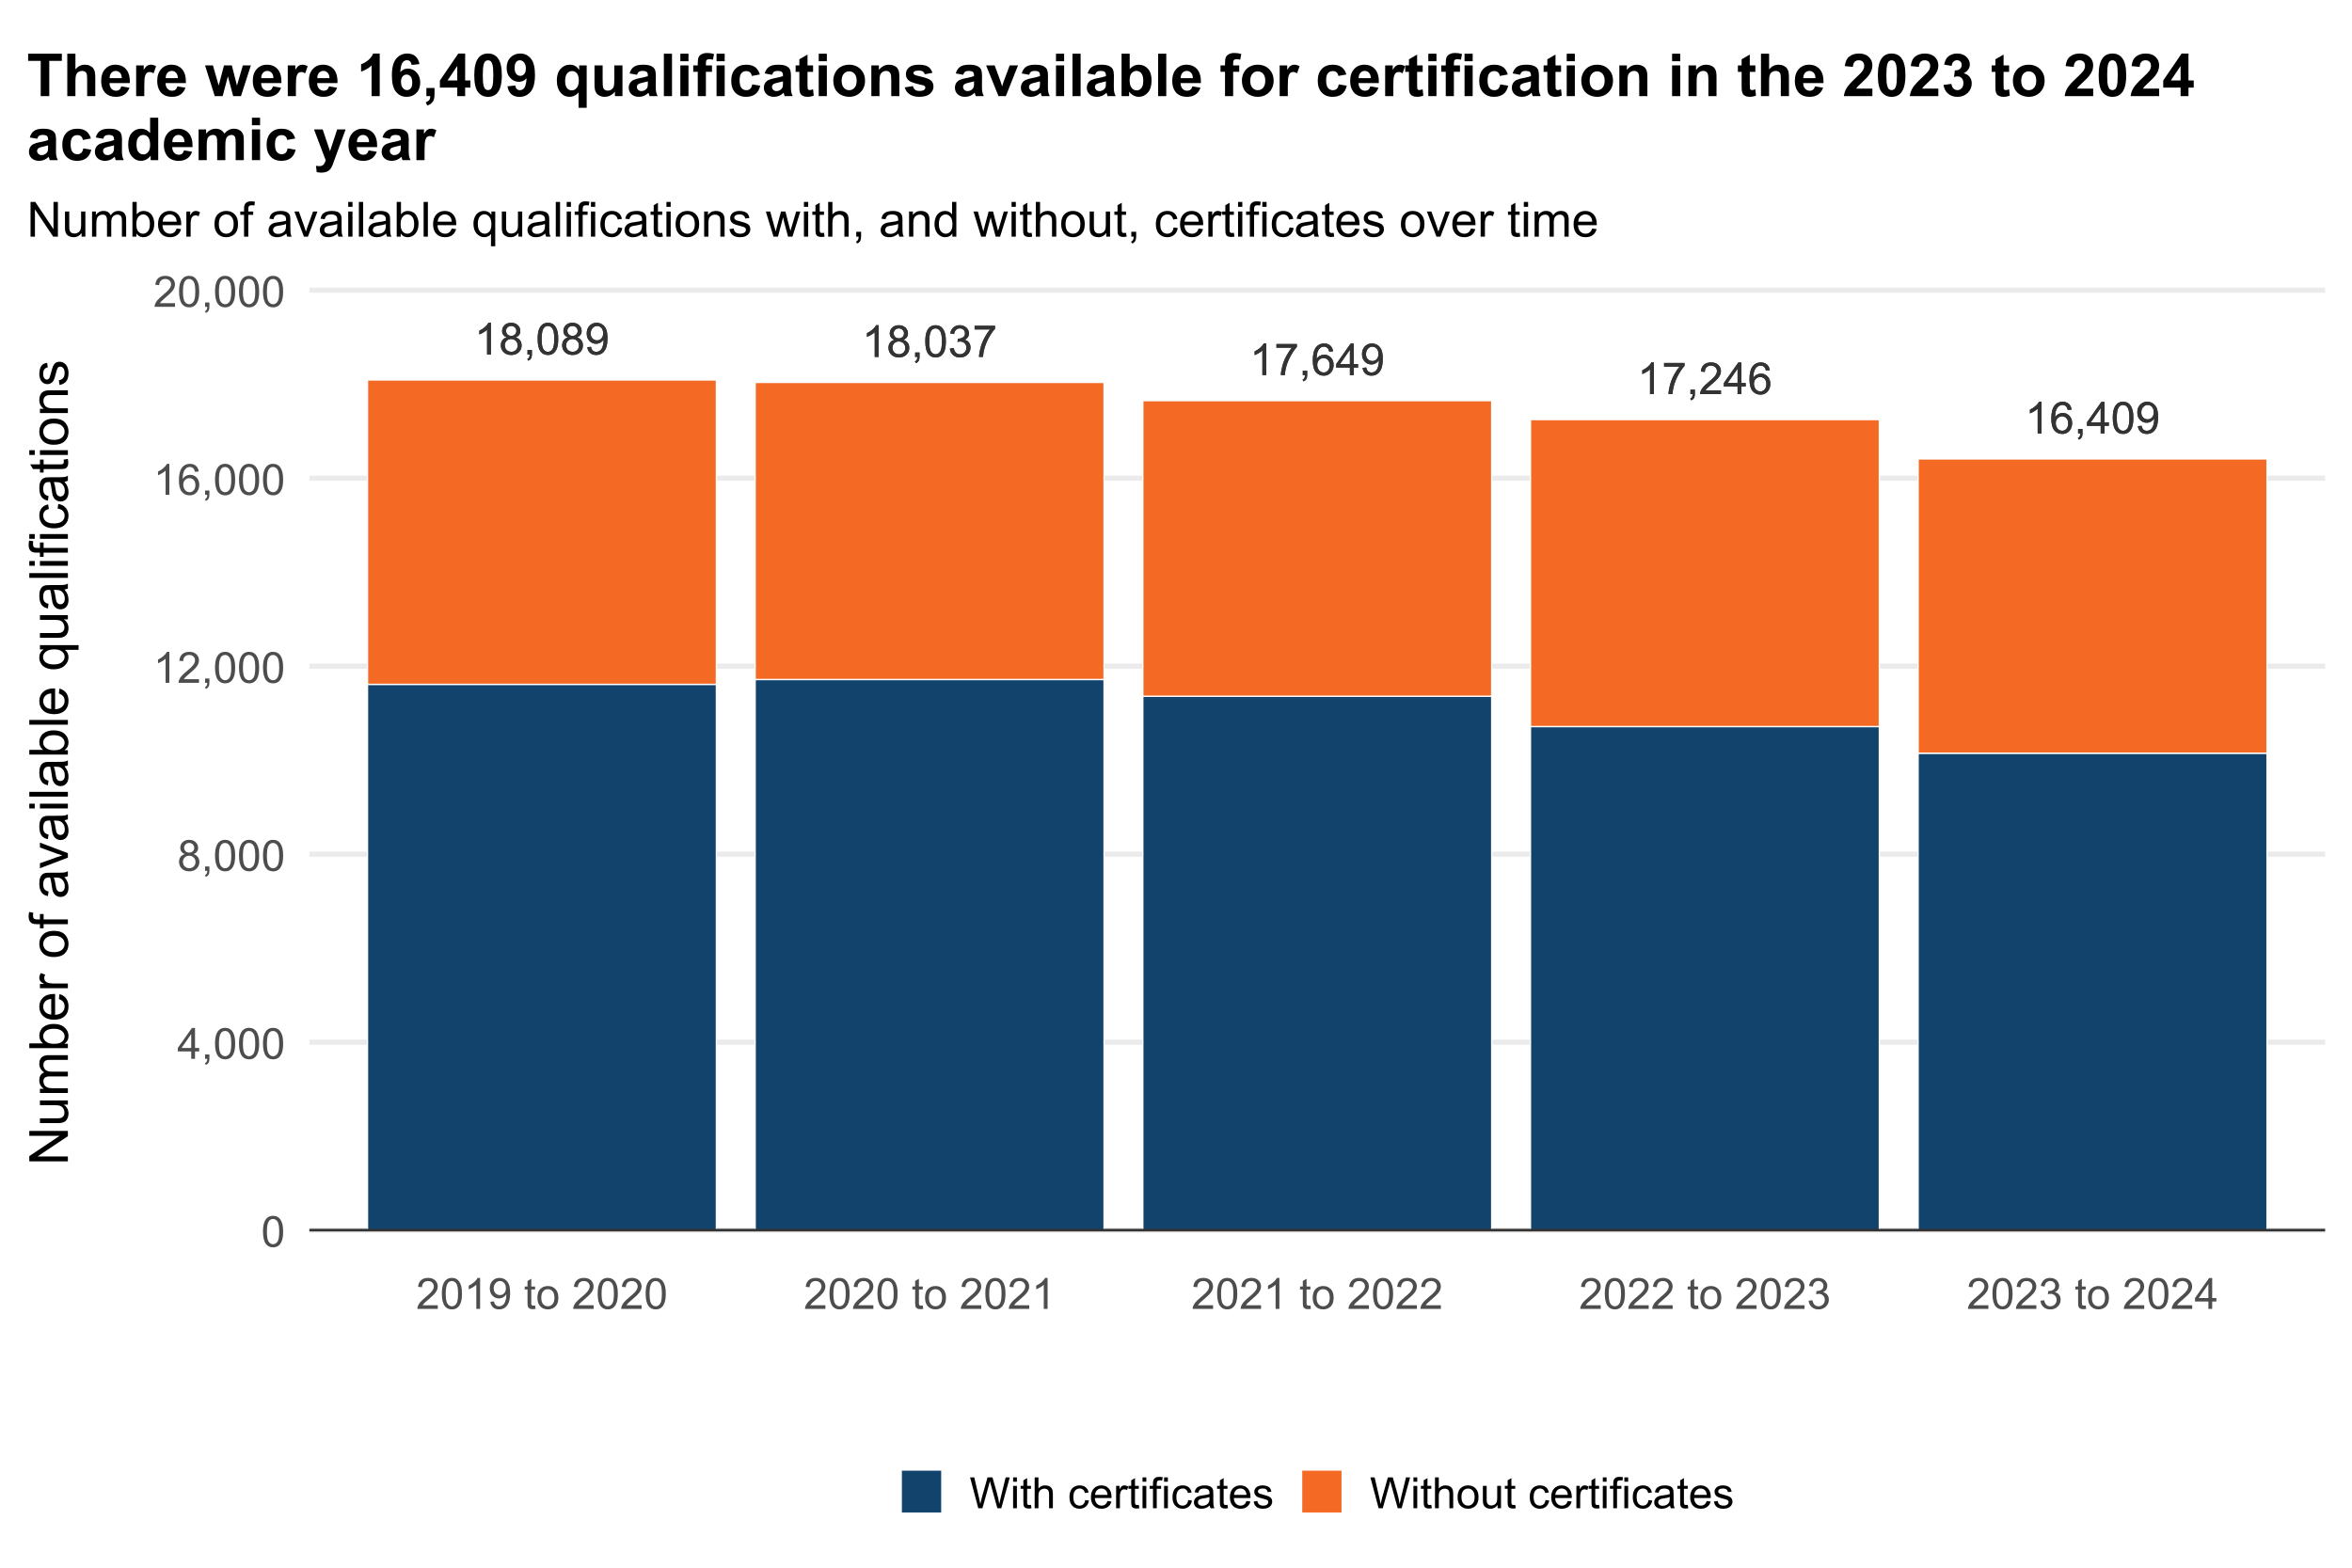 <?xml version="1.0" encoding="UTF-8"?>
<svg xmlns="http://www.w3.org/2000/svg" xmlns:xlink="http://www.w3.org/1999/xlink" width="960" height="640" viewBox="0 0 960 640">
<defs>
<g>
<g id="glyph-0-0">
<path d="M 6.707 0 L 5.125 0 L 5.125 -10.082 C 4.742 -9.719 4.242 -9.355 3.625 -8.992 C 3.008 -8.629 2.453 -8.355 1.961 -8.172 L 1.961 -9.703 C 2.844 -10.117 3.617 -10.621 4.281 -11.215 C 4.941 -11.805 5.41 -12.379 5.688 -12.938 L 6.707 -12.938 Z M 6.707 0 "/>
</g>
<g id="glyph-0-1">
<path d="M 3.18 -6.988 C 2.523 -7.227 2.039 -7.57 1.723 -8.016 C 1.406 -8.461 1.25 -8.992 1.25 -9.617 C 1.25 -10.551 1.586 -11.34 2.258 -11.98 C 2.934 -12.617 3.828 -12.938 4.949 -12.938 C 6.074 -12.938 6.977 -12.609 7.664 -11.957 C 8.352 -11.305 8.691 -10.508 8.691 -9.57 C 8.691 -8.973 8.535 -8.453 8.223 -8.012 C 7.91 -7.57 7.434 -7.227 6.793 -6.988 C 7.586 -6.73 8.188 -6.312 8.602 -5.738 C 9.012 -5.164 9.219 -4.48 9.219 -3.684 C 9.219 -2.582 8.828 -1.656 8.051 -0.906 C 7.27 -0.156 6.246 0.219 4.977 0.219 C 3.703 0.219 2.676 -0.156 1.898 -0.91 C 1.117 -1.664 0.73 -2.602 0.73 -3.727 C 0.73 -4.562 0.941 -5.266 1.367 -5.832 C 1.793 -6.398 2.395 -6.781 3.18 -6.988 M 2.867 -9.668 C 2.867 -9.059 3.062 -8.559 3.453 -8.172 C 3.848 -7.785 4.355 -7.594 4.984 -7.594 C 5.594 -7.594 6.094 -7.785 6.48 -8.168 C 6.871 -8.555 7.066 -9.023 7.066 -9.578 C 7.066 -10.16 6.867 -10.648 6.465 -11.043 C 6.062 -11.438 5.562 -11.637 4.965 -11.637 C 4.363 -11.637 3.859 -11.445 3.461 -11.055 C 3.062 -10.672 2.867 -10.207 2.867 -9.668 M 2.355 -3.719 C 2.355 -3.266 2.461 -2.828 2.676 -2.406 C 2.891 -1.984 3.207 -1.66 3.629 -1.43 C 4.051 -1.195 4.504 -1.082 4.992 -1.082 C 5.75 -1.082 6.371 -1.324 6.863 -1.812 C 7.355 -2.297 7.602 -2.914 7.602 -3.664 C 7.602 -4.426 7.348 -5.055 6.844 -5.555 C 6.336 -6.051 5.699 -6.301 4.938 -6.301 C 4.195 -6.301 3.578 -6.055 3.09 -5.562 C 2.602 -5.07 2.355 -4.457 2.355 -3.719 Z M 2.355 -3.719 "/>
</g>
<g id="glyph-0-2">
<path d="M 1.602 0 L 1.602 -1.801 L 3.402 -1.801 L 3.402 0 C 3.402 0.66 3.285 1.195 3.051 1.605 C 2.816 2.012 2.445 2.324 1.934 2.547 L 1.492 1.871 C 1.828 1.727 2.074 1.512 2.234 1.227 C 2.391 0.941 2.477 0.531 2.496 0 Z M 1.602 0 "/>
</g>
<g id="glyph-0-3">
<path d="M 0.746 -6.355 C 0.746 -7.879 0.902 -9.105 1.219 -10.031 C 1.531 -10.961 1.996 -11.676 2.613 -12.18 C 3.234 -12.684 4.012 -12.938 4.949 -12.938 C 5.641 -12.938 6.246 -12.797 6.766 -12.52 C 7.289 -12.242 7.719 -11.84 8.059 -11.316 C 8.398 -10.793 8.664 -10.152 8.859 -9.398 C 9.055 -8.648 9.148 -7.633 9.148 -6.355 C 9.148 -4.844 8.992 -3.621 8.684 -2.695 C 8.371 -1.766 7.91 -1.047 7.289 -0.539 C 6.672 -0.035 5.891 0.219 4.949 0.219 C 3.707 0.219 2.73 -0.227 2.023 -1.117 C 1.172 -2.188 0.746 -3.934 0.746 -6.355 M 2.375 -6.355 C 2.375 -4.238 2.621 -2.832 3.117 -2.133 C 3.609 -1.43 4.223 -1.082 4.949 -1.082 C 5.676 -1.082 6.285 -1.434 6.781 -2.137 C 7.277 -2.84 7.523 -4.246 7.523 -6.355 C 7.523 -8.477 7.277 -9.883 6.781 -10.582 C 6.285 -11.277 5.668 -11.629 4.93 -11.629 C 4.203 -11.629 3.625 -11.32 3.191 -10.703 C 2.645 -9.918 2.375 -8.469 2.375 -6.355 Z M 2.375 -6.355 "/>
</g>
<g id="glyph-0-4">
<path d="M 0.984 -2.98 L 2.504 -3.121 C 2.633 -2.406 2.879 -1.887 3.242 -1.562 C 3.605 -1.242 4.07 -1.082 4.641 -1.082 C 5.125 -1.082 5.555 -1.191 5.918 -1.414 C 6.285 -1.637 6.586 -1.934 6.82 -2.309 C 7.055 -2.68 7.25 -3.18 7.41 -3.812 C 7.566 -4.445 7.645 -5.09 7.648 -5.75 C 7.645 -5.82 7.645 -5.922 7.637 -6.062 C 7.32 -5.559 6.891 -5.152 6.34 -4.84 C 5.793 -4.523 5.199 -4.367 4.562 -4.367 C 3.496 -4.367 2.594 -4.754 1.855 -5.527 C 1.117 -6.301 0.746 -7.32 0.746 -8.586 C 0.746 -9.895 1.133 -10.945 1.902 -11.742 C 2.672 -12.539 3.641 -12.938 4.797 -12.938 C 5.637 -12.938 6.402 -12.711 7.098 -12.262 C 7.793 -11.809 8.32 -11.168 8.68 -10.332 C 9.039 -9.496 9.219 -8.289 9.219 -6.707 C 9.219 -5.059 9.039 -3.75 8.684 -2.773 C 8.324 -1.797 7.793 -1.055 7.09 -0.547 C 6.383 -0.035 5.555 0.219 4.605 0.219 C 3.598 0.219 2.773 -0.059 2.137 -0.621 C 1.496 -1.18 1.113 -1.965 0.984 -2.98 M 7.461 -8.664 C 7.461 -9.574 7.219 -10.293 6.738 -10.828 C 6.254 -11.359 5.672 -11.629 4.992 -11.629 C 4.289 -11.629 3.676 -11.34 3.156 -10.766 C 2.633 -10.191 2.375 -9.449 2.375 -8.535 C 2.375 -7.715 2.621 -7.047 3.117 -6.535 C 3.609 -6.023 4.223 -5.766 4.949 -5.766 C 5.68 -5.766 6.281 -6.023 6.754 -6.535 C 7.227 -7.047 7.461 -7.758 7.461 -8.664 Z M 7.461 -8.664 "/>
</g>
<g id="glyph-0-5">
<path d="M 0.758 -3.402 L 2.336 -3.613 C 2.52 -2.715 2.828 -2.07 3.266 -1.676 C 3.703 -1.277 4.234 -1.082 4.859 -1.082 C 5.605 -1.082 6.234 -1.34 6.746 -1.855 C 7.258 -2.371 7.516 -3.008 7.516 -3.77 C 7.516 -4.496 7.277 -5.098 6.805 -5.566 C 6.328 -6.039 5.723 -6.273 4.992 -6.273 C 4.695 -6.273 4.32 -6.215 3.875 -6.102 L 4.051 -7.488 C 4.156 -7.477 4.242 -7.469 4.305 -7.469 C 4.98 -7.469 5.586 -7.648 6.125 -8 C 6.664 -8.352 6.934 -8.891 6.934 -9.625 C 6.934 -10.203 6.738 -10.684 6.344 -11.066 C 5.953 -11.445 5.445 -11.637 4.824 -11.637 C 4.211 -11.637 3.695 -11.445 3.289 -11.055 C 2.875 -10.672 2.613 -10.09 2.496 -9.316 L 0.914 -9.598 C 1.109 -10.656 1.547 -11.48 2.234 -12.062 C 2.918 -12.645 3.77 -12.938 4.789 -12.938 C 5.492 -12.938 6.141 -12.785 6.734 -12.484 C 7.324 -12.184 7.777 -11.77 8.09 -11.25 C 8.402 -10.727 8.562 -10.176 8.562 -9.59 C 8.562 -9.031 8.41 -8.523 8.113 -8.07 C 7.812 -7.609 7.371 -7.246 6.785 -6.977 C 7.547 -6.805 8.141 -6.438 8.562 -5.883 C 8.984 -5.332 9.195 -4.637 9.195 -3.805 C 9.195 -2.68 8.781 -1.727 7.961 -0.945 C 7.141 -0.164 6.105 0.227 4.852 0.227 C 3.719 0.227 2.781 -0.109 2.035 -0.781 C 1.289 -1.457 0.859 -2.328 0.758 -3.402 Z M 0.758 -3.402 "/>
</g>
<g id="glyph-0-6">
<path d="M 0.852 -11.195 L 0.852 -12.719 L 9.195 -12.719 L 9.195 -11.488 C 8.371 -10.613 7.559 -9.453 6.754 -8.008 C 5.949 -6.559 5.328 -5.07 4.887 -3.543 C 4.57 -2.465 4.367 -1.281 4.281 0 L 2.656 0 C 2.672 -1.012 2.871 -2.238 3.25 -3.672 C 3.633 -5.109 4.18 -6.492 4.891 -7.828 C 5.602 -9.16 6.359 -10.281 7.164 -11.195 Z M 0.852 -11.195 "/>
</g>
<g id="glyph-0-7">
<path d="M 8.957 -9.73 L 7.383 -9.605 C 7.242 -10.227 7.043 -10.68 6.785 -10.961 C 6.355 -11.41 5.828 -11.637 5.203 -11.637 C 4.699 -11.637 4.258 -11.496 3.875 -11.215 C 3.379 -10.852 2.984 -10.32 2.699 -9.625 C 2.41 -8.926 2.262 -7.934 2.25 -6.645 C 2.629 -7.223 3.098 -7.656 3.648 -7.938 C 4.199 -8.219 4.773 -8.359 5.379 -8.359 C 6.434 -8.359 7.332 -7.969 8.074 -7.195 C 8.812 -6.418 9.184 -5.414 9.184 -4.184 C 9.184 -3.375 9.012 -2.625 8.66 -1.93 C 8.312 -1.234 7.832 -0.703 7.227 -0.336 C 6.613 0.035 5.922 0.219 5.148 0.219 C 3.832 0.219 2.758 -0.266 1.926 -1.234 C 1.094 -2.203 0.676 -3.801 0.676 -6.031 C 0.676 -8.52 1.137 -10.328 2.055 -11.461 C 2.859 -12.445 3.941 -12.938 5.301 -12.938 C 6.312 -12.938 7.145 -12.652 7.793 -12.086 C 8.438 -11.516 8.828 -10.73 8.957 -9.73 M 2.496 -4.176 C 2.496 -3.629 2.613 -3.109 2.844 -2.609 C 3.074 -2.113 3.398 -1.734 3.812 -1.473 C 4.23 -1.211 4.668 -1.082 5.125 -1.082 C 5.793 -1.082 6.367 -1.352 6.848 -1.891 C 7.328 -2.43 7.566 -3.16 7.566 -4.086 C 7.566 -4.977 7.328 -5.68 6.855 -6.191 C 6.383 -6.703 5.781 -6.961 5.062 -6.961 C 4.348 -6.961 3.742 -6.703 3.242 -6.191 C 2.746 -5.68 2.496 -5.008 2.496 -4.176 Z M 2.496 -4.176 "/>
</g>
<g id="glyph-0-8">
<path d="M 5.82 0 L 5.82 -3.086 L 0.227 -3.086 L 0.227 -4.535 L 6.109 -12.883 L 7.398 -12.883 L 7.398 -4.535 L 9.141 -4.535 L 9.141 -3.086 L 7.398 -3.086 L 7.398 0 L 5.82 0 M 5.82 -4.535 L 5.82 -10.344 L 1.785 -4.535 Z M 5.82 -4.535 "/>
</g>
<g id="glyph-0-9">
<path d="M 9.062 -1.52 L 9.062 0 L 0.547 0 C 0.531 -0.379 0.594 -0.746 0.73 -1.098 C 0.945 -1.68 1.293 -2.25 1.77 -2.812 C 2.25 -3.375 2.938 -4.023 3.84 -4.766 C 5.242 -5.91 6.188 -6.82 6.68 -7.492 C 7.172 -8.164 7.418 -8.797 7.418 -9.395 C 7.418 -10.023 7.195 -10.551 6.746 -10.98 C 6.297 -11.414 5.711 -11.629 4.992 -11.629 C 4.23 -11.629 3.621 -11.398 3.164 -10.941 C 2.707 -10.484 2.477 -9.852 2.469 -9.043 L 0.844 -9.211 C 0.953 -10.422 1.375 -11.348 2.102 -11.984 C 2.828 -12.621 3.801 -12.938 5.027 -12.938 C 6.262 -12.938 7.242 -12.594 7.961 -11.91 C 8.684 -11.223 9.043 -10.375 9.043 -9.359 C 9.043 -8.844 8.938 -8.336 8.727 -7.84 C 8.516 -7.34 8.168 -6.816 7.676 -6.266 C 7.188 -5.715 6.375 -4.961 5.238 -4 C 4.289 -3.203 3.68 -2.66 3.41 -2.379 C 3.141 -2.094 2.918 -1.809 2.742 -1.52 Z M 9.062 -1.52 "/>
</g>
<g id="glyph-1-0">
<path d="M 0.73 -6.215 C 0.73 -7.703 0.883 -8.902 1.191 -9.809 C 1.496 -10.719 1.953 -11.418 2.555 -11.91 C 3.16 -12.402 3.922 -12.648 4.84 -12.648 C 5.516 -12.648 6.105 -12.516 6.617 -12.242 C 7.129 -11.969 7.547 -11.578 7.879 -11.066 C 8.211 -10.551 8.473 -9.926 8.664 -9.191 C 8.852 -8.453 8.945 -7.461 8.945 -6.215 C 8.945 -4.734 8.793 -3.543 8.492 -2.633 C 8.188 -1.727 7.734 -1.023 7.129 -0.527 C 6.523 -0.031 5.762 0.215 4.84 0.215 C 3.625 0.215 2.668 -0.219 1.977 -1.09 C 1.145 -2.141 0.73 -3.848 0.73 -6.215 M 2.32 -6.215 C 2.32 -4.145 2.562 -2.77 3.047 -2.086 C 3.531 -1.398 4.129 -1.059 4.84 -1.059 C 5.547 -1.059 6.145 -1.402 6.629 -2.09 C 7.113 -2.777 7.355 -4.152 7.355 -6.215 C 7.355 -8.289 7.113 -9.664 6.629 -10.348 C 6.145 -11.027 5.543 -11.371 4.82 -11.371 C 4.109 -11.371 3.543 -11.07 3.121 -10.469 C 2.586 -9.699 2.32 -8.281 2.32 -6.215 Z M 2.32 -6.215 "/>
</g>
<g id="glyph-1-1">
<path d="M 5.688 0 L 5.688 -3.016 L 0.223 -3.016 L 0.223 -4.434 L 5.973 -12.598 L 7.234 -12.598 L 7.234 -4.434 L 8.938 -4.434 L 8.938 -3.016 L 7.234 -3.016 L 7.234 0 L 5.688 0 M 5.688 -4.434 L 5.688 -10.113 L 1.746 -4.434 Z M 5.688 -4.434 "/>
</g>
<g id="glyph-1-2">
<path d="M 1.562 0 L 1.562 -1.762 L 3.324 -1.762 L 3.324 0 C 3.324 0.648 3.211 1.172 2.98 1.57 C 2.754 1.965 2.391 2.273 1.891 2.492 L 1.461 1.832 C 1.789 1.688 2.027 1.477 2.184 1.199 C 2.336 0.922 2.422 0.52 2.441 0 Z M 1.562 0 "/>
</g>
<g id="glyph-1-3">
<path d="M 3.109 -6.832 C 2.469 -7.066 1.992 -7.402 1.684 -7.836 C 1.375 -8.273 1.219 -8.793 1.219 -9.402 C 1.219 -10.316 1.551 -11.09 2.207 -11.715 C 2.867 -12.336 3.742 -12.648 4.84 -12.648 C 5.938 -12.648 6.824 -12.332 7.492 -11.691 C 8.164 -11.055 8.5 -10.273 8.5 -9.359 C 8.5 -8.773 8.348 -8.266 8.039 -7.832 C 7.734 -7.402 7.266 -7.066 6.645 -6.832 C 7.418 -6.578 8.004 -6.172 8.41 -5.613 C 8.812 -5.051 9.016 -4.379 9.016 -3.602 C 9.016 -2.523 8.633 -1.617 7.871 -0.887 C 7.109 -0.152 6.105 0.215 4.863 0.215 C 3.621 0.215 2.617 -0.152 1.855 -0.891 C 1.094 -1.625 0.715 -2.543 0.715 -3.645 C 0.715 -4.465 0.922 -5.148 1.336 -5.703 C 1.75 -6.254 2.344 -6.633 3.109 -6.832 M 2.801 -9.453 C 2.801 -8.855 2.992 -8.371 3.379 -7.992 C 3.762 -7.613 4.258 -7.426 4.871 -7.426 C 5.469 -7.426 5.957 -7.613 6.34 -7.988 C 6.719 -8.363 6.91 -8.824 6.91 -9.367 C 6.91 -9.934 6.715 -10.41 6.32 -10.797 C 5.93 -11.184 5.441 -11.379 4.855 -11.379 C 4.266 -11.379 3.777 -11.188 3.387 -10.812 C 2.996 -10.434 2.801 -9.98 2.801 -9.453 M 2.305 -3.637 C 2.305 -3.195 2.406 -2.766 2.617 -2.355 C 2.824 -1.941 3.137 -1.621 3.551 -1.398 C 3.961 -1.172 4.406 -1.059 4.883 -1.059 C 5.621 -1.059 6.23 -1.293 6.711 -1.77 C 7.191 -2.246 7.434 -2.852 7.434 -3.582 C 7.434 -4.328 7.188 -4.945 6.691 -5.43 C 6.195 -5.918 5.574 -6.16 4.828 -6.16 C 4.102 -6.16 3.5 -5.922 3.02 -5.441 C 2.543 -4.957 2.305 -4.355 2.305 -3.637 Z M 2.305 -3.637 "/>
</g>
<g id="glyph-1-4">
<path d="M 6.559 0 L 5.012 0 L 5.012 -9.855 C 4.637 -9.5 4.148 -9.148 3.547 -8.793 C 2.941 -8.438 2.398 -8.168 1.918 -7.992 L 1.918 -9.488 C 2.781 -9.895 3.539 -10.387 4.184 -10.965 C 4.832 -11.543 5.289 -12.105 5.559 -12.648 L 6.559 -12.648 Z M 6.559 0 "/>
</g>
<g id="glyph-1-5">
<path d="M 8.859 -1.488 L 8.859 0 L 0.531 0 C 0.52 -0.371 0.582 -0.73 0.715 -1.074 C 0.926 -1.641 1.266 -2.199 1.73 -2.75 C 2.199 -3.301 2.875 -3.938 3.754 -4.656 C 5.125 -5.781 6.051 -6.672 6.531 -7.328 C 7.012 -7.98 7.254 -8.602 7.254 -9.188 C 7.254 -9.801 7.035 -10.316 6.598 -10.738 C 6.156 -11.16 5.586 -11.371 4.883 -11.371 C 4.137 -11.371 3.539 -11.145 3.094 -10.699 C 2.648 -10.254 2.422 -9.633 2.414 -8.844 L 0.824 -9.008 C 0.934 -10.191 1.344 -11.098 2.055 -11.719 C 2.766 -12.34 3.719 -12.648 4.914 -12.648 C 6.125 -12.648 7.082 -12.316 7.785 -11.645 C 8.492 -10.973 8.844 -10.145 8.844 -9.152 C 8.844 -8.648 8.738 -8.152 8.535 -7.664 C 8.328 -7.18 7.984 -6.664 7.508 -6.129 C 7.027 -5.59 6.234 -4.852 5.121 -3.91 C 4.195 -3.133 3.598 -2.602 3.336 -2.324 C 3.07 -2.047 2.852 -1.766 2.68 -1.488 Z M 8.859 -1.488 "/>
</g>
<g id="glyph-1-6">
<path d="M 8.758 -9.512 L 7.219 -9.395 C 7.082 -10 6.887 -10.441 6.633 -10.715 C 6.215 -11.156 5.699 -11.379 5.086 -11.379 C 4.594 -11.379 4.164 -11.242 3.789 -10.965 C 3.305 -10.609 2.918 -10.094 2.637 -9.41 C 2.359 -8.727 2.211 -7.758 2.199 -6.496 C 2.574 -7.062 3.027 -7.484 3.566 -7.762 C 4.105 -8.035 4.668 -8.172 5.258 -8.172 C 6.289 -8.172 7.168 -7.793 7.895 -7.035 C 8.617 -6.273 8.98 -5.293 8.98 -4.09 C 8.98 -3.301 8.809 -2.566 8.469 -1.887 C 8.129 -1.207 7.66 -0.688 7.062 -0.328 C 6.469 0.035 5.793 0.215 5.035 0.215 C 3.746 0.215 2.695 -0.258 1.883 -1.207 C 1.07 -2.156 0.66 -3.719 0.66 -5.895 C 0.66 -8.332 1.113 -10.102 2.012 -11.207 C 2.797 -12.168 3.852 -12.648 5.184 -12.648 C 6.172 -12.648 6.984 -12.371 7.617 -11.816 C 8.25 -11.262 8.633 -10.492 8.758 -9.512 M 2.441 -4.082 C 2.441 -3.551 2.555 -3.039 2.781 -2.551 C 3.008 -2.066 3.324 -1.695 3.73 -1.441 C 4.137 -1.184 4.562 -1.059 5.012 -1.059 C 5.664 -1.059 6.227 -1.32 6.695 -1.848 C 7.164 -2.375 7.398 -3.09 7.398 -3.996 C 7.398 -4.867 7.168 -5.555 6.703 -6.055 C 6.238 -6.555 5.656 -6.805 4.949 -6.805 C 4.25 -6.805 3.656 -6.555 3.172 -6.055 C 2.684 -5.555 2.441 -4.895 2.441 -4.082 Z M 2.441 -4.082 "/>
</g>
<g id="glyph-1-7">
<path d="M 0.961 -2.914 L 2.449 -3.051 C 2.574 -2.352 2.816 -1.844 3.172 -1.531 C 3.527 -1.215 3.98 -1.059 4.539 -1.059 C 5.012 -1.059 5.43 -1.164 5.789 -1.383 C 6.145 -1.602 6.441 -1.891 6.668 -2.258 C 6.898 -2.621 7.09 -3.109 7.246 -3.73 C 7.398 -4.348 7.477 -4.98 7.477 -5.621 C 7.477 -5.688 7.473 -5.793 7.469 -5.93 C 7.16 -5.438 6.734 -5.039 6.199 -4.73 C 5.664 -4.426 5.086 -4.27 4.461 -4.27 C 3.418 -4.27 2.535 -4.648 1.812 -5.406 C 1.09 -6.16 0.73 -7.16 0.73 -8.395 C 0.73 -9.672 1.105 -10.703 1.859 -11.48 C 2.613 -12.262 3.559 -12.648 4.691 -12.648 C 5.512 -12.648 6.262 -12.43 6.941 -11.988 C 7.617 -11.547 8.133 -10.918 8.484 -10.102 C 8.84 -9.285 9.016 -8.105 9.016 -6.559 C 9.016 -4.945 8.84 -3.664 8.492 -2.711 C 8.141 -1.758 7.621 -1.031 6.93 -0.531 C 6.242 -0.035 5.43 0.215 4.504 0.215 C 3.52 0.215 2.711 -0.059 2.09 -0.605 C 1.465 -1.152 1.09 -1.922 0.961 -2.914 M 7.297 -8.473 C 7.297 -9.363 7.059 -10.066 6.586 -10.586 C 6.113 -11.109 5.547 -11.371 4.883 -11.371 C 4.195 -11.371 3.594 -11.09 3.086 -10.527 C 2.574 -9.965 2.32 -9.238 2.32 -8.344 C 2.32 -7.543 2.562 -6.891 3.047 -6.391 C 3.531 -5.887 4.129 -5.637 4.84 -5.637 C 5.555 -5.637 6.145 -5.887 6.605 -6.391 C 7.066 -6.891 7.297 -7.586 7.297 -8.473 Z M 7.297 -8.473 "/>
</g>
<g id="glyph-1-8">
</g>
<g id="glyph-1-9">
<path d="M 4.539 -1.383 L 4.762 -0.016 C 4.324 0.074 3.938 0.121 3.594 0.121 C 3.031 0.121 2.594 0.031 2.285 -0.145 C 1.977 -0.324 1.758 -0.559 1.633 -0.848 C 1.508 -1.137 1.445 -1.746 1.445 -2.672 L 1.445 -7.922 L 0.309 -7.922 L 0.309 -9.125 L 1.445 -9.125 L 1.445 -11.387 L 2.98 -12.316 L 2.98 -9.125 L 4.539 -9.125 L 4.539 -7.922 L 2.98 -7.922 L 2.98 -2.586 C 2.98 -2.145 3.008 -1.863 3.062 -1.734 C 3.117 -1.609 3.207 -1.508 3.332 -1.434 C 3.453 -1.359 3.629 -1.324 3.859 -1.324 C 4.031 -1.324 4.258 -1.344 4.539 -1.383 Z M 4.539 -1.383 "/>
</g>
<g id="glyph-1-10">
<path d="M 0.586 -4.562 C 0.586 -6.254 1.055 -7.504 1.992 -8.32 C 2.777 -8.996 3.734 -9.332 4.863 -9.332 C 6.117 -9.332 7.145 -8.922 7.941 -8.102 C 8.738 -7.277 9.137 -6.141 9.137 -4.691 C 9.137 -3.52 8.961 -2.594 8.605 -1.922 C 8.254 -1.246 7.742 -0.727 7.07 -0.352 C 6.395 0.02 5.66 0.207 4.863 0.207 C 3.586 0.207 2.555 -0.203 1.766 -1.023 C 0.977 -1.844 0.586 -3.023 0.586 -4.562 M 2.176 -4.562 C 2.176 -3.395 2.43 -2.52 2.938 -1.938 C 3.449 -1.355 4.09 -1.066 4.863 -1.066 C 5.633 -1.066 6.27 -1.359 6.781 -1.941 C 7.289 -2.527 7.547 -3.418 7.547 -4.613 C 7.547 -5.742 7.289 -6.598 6.777 -7.18 C 6.262 -7.762 5.625 -8.051 4.863 -8.051 C 4.09 -8.051 3.449 -7.762 2.938 -7.184 C 2.43 -6.605 2.176 -5.73 2.176 -4.562 Z M 2.176 -4.562 "/>
</g>
<g id="glyph-1-11">
<path d="M 0.738 -3.324 L 2.285 -3.531 C 2.465 -2.656 2.766 -2.023 3.191 -1.637 C 3.621 -1.25 4.141 -1.059 4.754 -1.059 C 5.48 -1.059 6.094 -1.309 6.598 -1.812 C 7.098 -2.316 7.348 -2.941 7.348 -3.688 C 7.348 -4.398 7.117 -4.984 6.652 -5.445 C 6.188 -5.906 5.598 -6.137 4.883 -6.137 C 4.59 -6.137 4.227 -6.078 3.789 -5.965 L 3.961 -7.32 C 4.066 -7.309 4.148 -7.305 4.211 -7.305 C 4.871 -7.305 5.461 -7.477 5.988 -7.82 C 6.516 -8.164 6.781 -8.695 6.781 -9.41 C 6.781 -9.977 6.59 -10.445 6.203 -10.82 C 5.82 -11.191 5.324 -11.379 4.719 -11.379 C 4.117 -11.379 3.613 -11.188 3.215 -10.812 C 2.812 -10.434 2.555 -9.867 2.441 -9.109 L 0.895 -9.383 C 1.082 -10.422 1.512 -11.227 2.184 -11.797 C 2.852 -12.363 3.688 -12.648 4.684 -12.648 C 5.371 -12.648 6.004 -12.504 6.582 -12.207 C 7.16 -11.914 7.605 -11.512 7.91 -11 C 8.219 -10.488 8.371 -9.949 8.371 -9.375 C 8.371 -8.832 8.223 -8.336 7.934 -7.891 C 7.641 -7.441 7.207 -7.086 6.633 -6.824 C 7.379 -6.652 7.957 -6.297 8.371 -5.754 C 8.781 -5.211 8.988 -4.535 8.988 -3.723 C 8.988 -2.621 8.59 -1.688 7.785 -0.926 C 6.984 -0.16 5.969 0.223 4.742 0.223 C 3.637 0.223 2.719 -0.105 1.988 -0.766 C 1.258 -1.422 0.844 -2.277 0.738 -3.324 Z M 0.738 -3.324 "/>
</g>
<g id="glyph-1-12">
<path d="M 3.559 0 L 0.215 -12.598 L 1.926 -12.598 L 3.84 -4.34 C 4.047 -3.477 4.227 -2.617 4.375 -1.762 C 4.695 -3.109 4.883 -3.883 4.941 -4.09 L 7.34 -12.598 L 9.352 -12.598 L 11.156 -6.223 C 11.605 -4.641 11.934 -3.152 12.133 -1.762 C 12.293 -2.559 12.504 -3.473 12.762 -4.504 L 14.738 -12.598 L 16.414 -12.598 L 12.961 0 L 11.352 0 L 8.695 -9.598 C 8.473 -10.402 8.34 -10.895 8.301 -11.078 C 8.168 -10.5 8.047 -10.008 7.934 -9.598 L 5.258 0 Z M 3.559 0 "/>
</g>
<g id="glyph-1-13">
<path d="M 1.168 -10.82 L 1.168 -12.598 L 2.715 -12.598 L 2.715 -10.82 L 1.168 -10.82 M 1.168 0 L 1.168 -9.125 L 2.715 -9.125 L 2.715 0 Z M 1.168 0 "/>
</g>
<g id="glyph-1-14">
<path d="M 1.16 0 L 1.16 -12.598 L 2.707 -12.598 L 2.707 -8.078 C 3.43 -8.914 4.34 -9.332 5.441 -9.332 C 6.117 -9.332 6.703 -9.199 7.203 -8.934 C 7.699 -8.668 8.055 -8.297 8.273 -7.828 C 8.484 -7.359 8.594 -6.676 8.594 -5.785 L 8.594 0 L 7.047 0 L 7.047 -5.785 C 7.047 -6.559 6.879 -7.121 6.543 -7.473 C 6.211 -7.824 5.734 -8 5.121 -8 C 4.664 -8 4.23 -7.883 3.828 -7.645 C 3.426 -7.406 3.137 -7.086 2.965 -6.676 C 2.793 -6.27 2.707 -5.711 2.707 -4.992 L 2.707 0 Z M 1.16 0 "/>
</g>
<g id="glyph-1-15">
<path d="M 7.117 -3.344 L 8.637 -3.145 C 8.469 -2.098 8.047 -1.277 7.359 -0.684 C 6.676 -0.09 5.836 0.207 4.84 0.207 C 3.59 0.207 2.586 -0.203 1.828 -1.02 C 1.066 -1.836 0.688 -3.004 0.688 -4.527 C 0.688 -5.516 0.852 -6.375 1.176 -7.117 C 1.504 -7.855 2 -8.41 2.668 -8.777 C 3.336 -9.148 4.062 -9.332 4.848 -9.332 C 5.84 -9.332 6.648 -9.082 7.277 -8.582 C 7.91 -8.078 8.312 -7.367 8.492 -6.445 L 6.988 -6.215 C 6.844 -6.828 6.59 -7.289 6.227 -7.598 C 5.863 -7.906 5.422 -8.062 4.906 -8.062 C 4.129 -8.062 3.496 -7.781 3.008 -7.223 C 2.52 -6.664 2.277 -5.781 2.277 -4.57 C 2.277 -3.348 2.512 -2.453 2.98 -1.898 C 3.453 -1.344 4.066 -1.066 4.82 -1.066 C 5.43 -1.066 5.934 -1.25 6.344 -1.625 C 6.75 -1.996 7.008 -2.57 7.117 -3.344 Z M 7.117 -3.344 "/>
</g>
<g id="glyph-1-16">
<path d="M 7.406 -2.938 L 9.008 -2.742 C 8.754 -1.809 8.289 -1.082 7.605 -0.566 C 6.922 -0.051 6.055 0.207 4.992 0.207 C 3.656 0.207 2.602 -0.203 1.816 -1.027 C 1.035 -1.848 0.645 -3.004 0.645 -4.484 C 0.645 -6.02 1.039 -7.215 1.832 -8.062 C 2.621 -8.91 3.648 -9.332 4.906 -9.332 C 6.129 -9.332 7.125 -8.918 7.898 -8.086 C 8.672 -7.258 9.059 -6.086 9.059 -4.582 C 9.059 -4.488 9.055 -4.352 9.051 -4.168 L 2.242 -4.168 C 2.301 -3.164 2.582 -2.398 3.094 -1.863 C 3.605 -1.332 4.238 -1.066 5 -1.066 C 5.57 -1.066 6.055 -1.215 6.453 -1.512 C 6.855 -1.809 7.172 -2.285 7.406 -2.938 M 2.328 -5.441 L 7.426 -5.441 C 7.355 -6.207 7.16 -6.785 6.84 -7.168 C 6.348 -7.762 5.711 -8.062 4.926 -8.062 C 4.215 -8.062 3.617 -7.824 3.133 -7.348 C 2.648 -6.871 2.379 -6.234 2.328 -5.441 Z M 2.328 -5.441 "/>
</g>
<g id="glyph-1-17">
<path d="M 1.145 0 L 1.145 -9.125 L 2.535 -9.125 L 2.535 -7.742 C 2.891 -8.391 3.219 -8.816 3.52 -9.023 C 3.82 -9.23 4.152 -9.332 4.512 -9.332 C 5.031 -9.332 5.562 -9.168 6.102 -8.836 L 5.57 -7.398 C 5.191 -7.621 4.812 -7.734 4.434 -7.734 C 4.098 -7.734 3.793 -7.633 3.523 -7.43 C 3.254 -7.227 3.062 -6.945 2.949 -6.582 C 2.777 -6.031 2.691 -5.43 2.691 -4.777 L 2.691 0 Z M 1.145 0 "/>
</g>
<g id="glyph-1-18">
<path d="M 1.531 0 L 1.531 -7.922 L 0.164 -7.922 L 0.164 -9.125 L 1.531 -9.125 L 1.531 -10.098 C 1.531 -10.711 1.586 -11.168 1.691 -11.465 C 1.844 -11.863 2.105 -12.191 2.48 -12.441 C 2.855 -12.688 3.379 -12.812 4.055 -12.812 C 4.492 -12.812 4.973 -12.762 5.5 -12.66 L 5.27 -11.309 C 4.945 -11.367 4.645 -11.395 4.355 -11.395 C 3.887 -11.395 3.555 -11.297 3.359 -11.094 C 3.164 -10.895 3.066 -10.52 3.066 -9.969 L 3.066 -9.125 L 4.848 -9.125 L 4.848 -7.922 L 3.066 -7.922 L 3.066 0 Z M 1.531 0 "/>
</g>
<g id="glyph-1-19">
<path d="M 7.117 -1.125 C 6.543 -0.641 5.992 -0.297 5.461 -0.094 C 4.93 0.105 4.363 0.207 3.754 0.207 C 2.754 0.207 1.98 -0.039 1.445 -0.527 C 0.906 -1.02 0.637 -1.645 0.637 -2.406 C 0.637 -2.852 0.738 -3.262 0.941 -3.633 C 1.145 -4 1.41 -4.297 1.742 -4.52 C 2.07 -4.742 2.441 -4.914 2.852 -5.027 C 3.156 -5.109 3.613 -5.184 4.227 -5.258 C 5.477 -5.41 6.398 -5.586 6.988 -5.793 C 6.992 -6.004 6.996 -6.141 6.996 -6.195 C 6.996 -6.828 6.848 -7.27 6.559 -7.527 C 6.16 -7.879 5.574 -8.051 4.797 -8.051 C 4.066 -8.051 3.531 -7.926 3.184 -7.672 C 2.836 -7.414 2.582 -6.965 2.414 -6.316 L 0.902 -6.523 C 1.039 -7.172 1.266 -7.691 1.582 -8.09 C 1.895 -8.488 2.352 -8.797 2.949 -9.012 C 3.543 -9.227 4.234 -9.332 5.02 -9.332 C 5.797 -9.332 6.43 -9.242 6.918 -9.059 C 7.406 -8.875 7.762 -8.645 7.992 -8.367 C 8.223 -8.09 8.383 -7.738 8.473 -7.312 C 8.523 -7.051 8.551 -6.574 8.551 -5.887 L 8.551 -3.824 C 8.551 -2.387 8.582 -1.477 8.648 -1.094 C 8.715 -0.715 8.848 -0.348 9.039 0 L 7.426 0 C 7.266 -0.32 7.16 -0.695 7.117 -1.125 M 6.988 -4.582 C 6.426 -4.352 5.582 -4.156 4.461 -3.996 C 3.824 -3.906 3.375 -3.801 3.109 -3.688 C 2.848 -3.57 2.645 -3.406 2.5 -3.184 C 2.359 -2.965 2.285 -2.719 2.285 -2.449 C 2.285 -2.035 2.441 -1.691 2.754 -1.418 C 3.066 -1.145 3.523 -1.004 4.125 -1.004 C 4.723 -1.004 5.25 -1.137 5.715 -1.398 C 6.18 -1.656 6.52 -2.016 6.738 -2.465 C 6.902 -2.816 6.988 -3.332 6.988 -4.012 Z M 6.988 -4.582 "/>
</g>
<g id="glyph-1-20">
<path d="M 0.543 -2.723 L 2.07 -2.965 C 2.156 -2.352 2.395 -1.883 2.789 -1.555 C 3.18 -1.23 3.73 -1.066 4.434 -1.066 C 5.145 -1.066 5.672 -1.211 6.016 -1.5 C 6.359 -1.789 6.531 -2.129 6.531 -2.52 C 6.531 -2.867 6.379 -3.141 6.074 -3.344 C 5.863 -3.48 5.336 -3.656 4.496 -3.867 C 3.359 -4.152 2.574 -4.402 2.137 -4.609 C 1.699 -4.82 1.363 -5.109 1.141 -5.477 C 0.914 -5.848 0.801 -6.258 0.801 -6.703 C 0.801 -7.109 0.891 -7.488 1.078 -7.832 C 1.266 -8.18 1.52 -8.469 1.84 -8.695 C 2.078 -8.875 2.406 -9.023 2.824 -9.148 C 3.238 -9.27 3.684 -9.332 4.16 -9.332 C 4.875 -9.332 5.504 -9.23 6.047 -9.023 C 6.586 -8.816 6.988 -8.539 7.246 -8.188 C 7.504 -7.832 7.68 -7.363 7.777 -6.773 L 6.266 -6.566 C 6.195 -7.035 5.996 -7.402 5.668 -7.664 C 5.34 -7.93 4.871 -8.062 4.27 -8.062 C 3.562 -8.062 3.055 -7.945 2.75 -7.707 C 2.445 -7.473 2.293 -7.199 2.293 -6.883 C 2.293 -6.684 2.359 -6.504 2.484 -6.344 C 2.609 -6.176 2.809 -6.039 3.078 -5.93 C 3.23 -5.871 3.688 -5.742 4.441 -5.535 C 5.539 -5.242 6.301 -5.004 6.734 -4.816 C 7.164 -4.629 7.504 -4.359 7.75 -4.004 C 7.996 -3.648 8.121 -3.207 8.121 -2.68 C 8.121 -2.164 7.969 -1.68 7.672 -1.227 C 7.367 -0.77 6.934 -0.418 6.367 -0.168 C 5.801 0.082 5.16 0.207 4.441 0.207 C 3.258 0.207 2.352 -0.039 1.73 -0.531 C 1.109 -1.027 0.715 -1.758 0.543 -2.723 Z M 0.543 -2.723 "/>
</g>
<g id="glyph-1-21">
<path d="M 7.141 0 L 7.141 -1.34 C 6.43 -0.309 5.465 0.207 4.246 0.207 C 3.707 0.207 3.203 0.102 2.738 -0.102 C 2.27 -0.309 1.922 -0.57 1.699 -0.883 C 1.473 -1.191 1.312 -1.574 1.219 -2.027 C 1.156 -2.332 1.125 -2.812 1.125 -3.473 L 1.125 -9.125 L 2.672 -9.125 L 2.672 -4.066 C 2.672 -3.258 2.703 -2.711 2.766 -2.434 C 2.863 -2.023 3.07 -1.707 3.387 -1.473 C 3.699 -1.242 4.09 -1.125 4.555 -1.125 C 5.02 -1.125 5.453 -1.246 5.859 -1.484 C 6.27 -1.719 6.555 -2.043 6.727 -2.453 C 6.895 -2.863 6.977 -3.457 6.977 -4.238 L 6.977 -9.125 L 8.523 -9.125 L 8.523 0 Z M 7.141 0 "/>
</g>
<g id="glyph-2-0">
<path d="M 0 -1.676 L -15.75 -1.676 L -15.75 -3.812 L -3.383 -12.086 L -15.75 -12.086 L -15.75 -14.082 L 0 -14.082 L 0 -11.945 L -12.375 -3.676 L 0 -3.672 Z M 0 -1.676 "/>
</g>
<g id="glyph-2-1">
<path d="M 0 -8.926 L -1.676 -8.926 C -0.387 -8.039 0.258 -6.832 0.258 -5.305 C 0.258 -4.633 0.129 -4.004 -0.129 -3.422 C -0.387 -2.836 -0.711 -2.406 -1.102 -2.121 C -1.492 -1.84 -1.969 -1.641 -2.535 -1.527 C -2.914 -1.445 -3.516 -1.406 -4.34 -1.406 L -11.406 -1.406 L -11.406 -3.34 L -5.082 -3.34 C -4.07 -3.34 -3.391 -3.379 -3.039 -3.461 C -2.531 -3.582 -2.133 -3.84 -1.844 -4.234 C -1.551 -4.625 -1.406 -5.113 -1.406 -5.695 C -1.406 -6.273 -1.555 -6.816 -1.852 -7.328 C -2.148 -7.836 -2.555 -8.195 -3.066 -8.406 C -3.578 -8.617 -4.32 -8.723 -5.297 -8.723 L -11.406 -8.723 L -11.406 -10.656 L 0 -10.656 Z M 0 -8.926 "/>
</g>
<g id="glyph-2-2">
<path d="M 0 -1.449 L -11.406 -1.449 L -11.406 -3.18 L -9.809 -3.18 C -10.367 -3.539 -10.816 -4.016 -11.156 -4.609 C -11.496 -5.203 -11.664 -5.879 -11.664 -6.641 C -11.664 -7.484 -11.492 -8.176 -11.141 -8.719 C -10.789 -9.258 -10.297 -9.641 -9.668 -9.859 C -11 -10.762 -11.664 -11.938 -11.664 -13.383 C -11.664 -14.516 -11.352 -15.387 -10.727 -15.996 C -10.098 -16.605 -9.133 -16.906 -7.832 -16.906 L 0 -16.906 L 0 -14.984 L -7.188 -14.984 C -7.961 -14.984 -8.516 -14.922 -8.855 -14.797 C -9.195 -14.672 -9.473 -14.445 -9.68 -14.117 C -9.887 -13.785 -9.988 -13.398 -9.992 -12.953 C -9.988 -12.152 -9.723 -11.488 -9.191 -10.957 C -8.656 -10.426 -7.801 -10.164 -6.629 -10.164 L 0 -10.164 L 0 -8.227 L -7.41 -8.227 C -8.27 -8.227 -8.914 -8.07 -9.344 -7.758 C -9.773 -7.441 -9.988 -6.926 -9.992 -6.211 C -9.988 -5.664 -9.848 -5.16 -9.562 -4.699 C -9.273 -4.238 -8.855 -3.902 -8.305 -3.695 C -7.754 -3.488 -6.957 -3.383 -5.918 -3.383 L 0 -3.383 Z M 0 -1.449 "/>
</g>
<g id="glyph-2-3">
<path d="M 0 -3.234 L 0 -1.438 L -15.75 -1.441 L -15.75 -3.375 L -10.129 -3.375 C -11.152 -4.191 -11.664 -5.23 -11.664 -6.5 C -11.664 -7.199 -11.523 -7.863 -11.242 -8.492 C -10.957 -9.117 -10.562 -9.633 -10.051 -10.039 C -9.539 -10.441 -8.918 -10.762 -8.195 -10.988 C -7.473 -11.219 -6.699 -11.332 -5.875 -11.332 C -3.922 -11.332 -2.41 -10.852 -1.344 -9.883 C -0.277 -8.914 0.258 -7.758 0.258 -6.402 C 0.258 -5.055 -0.305 -4 -1.43 -3.234 L 0 -3.234 M -5.789 -3.211 C -4.422 -3.211 -3.434 -3.398 -2.824 -3.77 C -1.828 -4.379 -1.332 -5.203 -1.332 -6.242 C -1.332 -7.086 -1.699 -7.816 -2.434 -8.434 C -3.168 -9.047 -4.262 -9.355 -5.715 -9.355 C -7.203 -9.355 -8.305 -9.062 -9.012 -8.469 C -9.723 -7.879 -10.078 -7.164 -10.078 -6.328 C -10.078 -5.48 -9.711 -4.75 -8.977 -4.137 C -8.242 -3.52 -7.18 -3.211 -5.789 -3.211 Z M -5.789 -3.211 "/>
</g>
<g id="glyph-2-4">
<path d="M -3.672 -9.258 L -3.426 -11.258 C -2.258 -10.941 -1.352 -10.359 -0.707 -9.508 C -0.066 -8.656 0.258 -7.566 0.258 -6.242 C 0.258 -4.574 -0.258 -3.25 -1.285 -2.273 C -2.312 -1.293 -3.754 -0.805 -5.609 -0.805 C -7.527 -0.805 -9.016 -1.301 -10.078 -2.289 C -11.137 -3.277 -11.664 -4.559 -11.664 -6.133 C -11.664 -7.66 -11.148 -8.906 -10.109 -9.871 C -9.07 -10.84 -7.609 -11.32 -5.727 -11.32 C -5.609 -11.32 -5.438 -11.32 -5.211 -11.312 L -5.211 -2.805 C -3.957 -2.875 -2.996 -3.23 -2.332 -3.867 C -1.664 -4.504 -1.332 -5.301 -1.332 -6.25 C -1.332 -6.961 -1.52 -7.566 -1.891 -8.066 C -2.262 -8.57 -2.855 -8.965 -3.672 -9.258 M -6.801 -2.91 L -6.801 -9.281 C -7.758 -9.195 -8.48 -8.953 -8.961 -8.551 C -9.703 -7.934 -10.078 -7.137 -10.078 -6.156 C -10.078 -5.266 -9.777 -4.52 -9.184 -3.914 C -8.59 -3.309 -7.797 -2.977 -6.801 -2.91 Z M -6.801 -2.91 "/>
</g>
<g id="glyph-2-5">
<path d="M 0 -1.43 L -11.406 -1.43 L -11.406 -3.168 L -9.68 -3.168 C -10.488 -3.613 -11.023 -4.023 -11.281 -4.398 C -11.539 -4.773 -11.664 -5.188 -11.664 -5.641 C -11.664 -6.293 -11.457 -6.953 -11.043 -7.629 L -9.25 -6.961 C -9.527 -6.488 -9.668 -6.016 -9.668 -5.543 C -9.668 -5.121 -9.539 -4.742 -9.285 -4.406 C -9.031 -4.066 -8.68 -3.828 -8.227 -3.684 C -7.539 -3.469 -6.789 -3.363 -5.973 -3.363 L 0 -3.363 Z M 0 -1.43 "/>
</g>
<g id="glyph-2-6">
</g>
<g id="glyph-2-7">
<path d="M -5.703 -0.73 C -7.816 -0.73 -9.383 -1.316 -10.398 -2.492 C -11.242 -3.473 -11.664 -4.668 -11.664 -6.082 C -11.664 -7.648 -11.152 -8.93 -10.125 -9.926 C -9.098 -10.922 -7.676 -11.418 -5.863 -11.418 C -4.398 -11.418 -3.242 -11.199 -2.402 -10.758 C -1.559 -10.316 -0.906 -9.676 -0.441 -8.836 C 0.023 -7.992 0.258 -7.074 0.258 -6.078 C 0.258 -4.484 -0.254 -3.191 -1.277 -2.207 C -2.301 -1.223 -3.777 -0.73 -5.703 -0.73 M -5.703 -2.719 C -4.242 -2.719 -3.148 -3.035 -2.422 -3.672 C -1.695 -4.312 -1.332 -5.113 -1.332 -6.078 C -1.332 -7.039 -1.695 -7.84 -2.426 -8.477 C -3.156 -9.113 -4.273 -9.43 -5.77 -9.43 C -7.18 -9.43 -8.25 -9.109 -8.977 -8.469 C -9.703 -7.828 -10.066 -7.031 -10.066 -6.082 C -10.066 -5.113 -9.703 -4.312 -8.98 -3.676 C -8.258 -3.035 -7.164 -2.719 -5.703 -2.719 Z M -5.703 -2.719 "/>
</g>
<g id="glyph-2-8">
<path d="M 0 -1.914 L -9.906 -1.914 L -9.906 -0.203 L -11.406 -0.203 L -11.406 -1.914 L -12.621 -1.914 C -13.387 -1.914 -13.957 -1.98 -14.328 -2.117 C -14.832 -2.301 -15.238 -2.629 -15.551 -3.098 C -15.859 -3.566 -16.016 -4.227 -16.016 -5.07 C -16.016 -5.613 -15.953 -6.215 -15.824 -6.875 L -14.137 -6.586 C -14.207 -6.184 -14.242 -5.805 -14.242 -5.445 C -14.242 -4.859 -14.117 -4.445 -13.867 -4.199 C -13.617 -3.957 -13.148 -3.836 -12.461 -3.836 L -11.406 -3.836 L -11.406 -6.059 L -9.906 -6.059 L -9.906 -3.836 L 0 -3.836 Z M 0 -1.914 "/>
</g>
<g id="glyph-2-9">
<path d="M -1.406 -8.895 C -0.797 -8.18 -0.367 -7.488 -0.117 -6.828 C 0.133 -6.164 0.258 -5.453 0.258 -4.695 C 0.258 -3.441 -0.047 -2.477 -0.66 -1.805 C -1.273 -1.133 -2.055 -0.797 -3.008 -0.797 C -3.566 -0.797 -4.078 -0.922 -4.539 -1.176 C -5 -1.43 -5.371 -1.762 -5.648 -2.176 C -5.93 -2.586 -6.141 -3.051 -6.285 -3.566 C -6.383 -3.945 -6.48 -4.52 -6.574 -5.285 C -6.762 -6.848 -6.98 -7.996 -7.238 -8.734 C -7.504 -8.742 -7.672 -8.742 -7.746 -8.742 C -8.531 -8.742 -9.086 -8.562 -9.41 -8.195 C -9.848 -7.703 -10.066 -6.969 -10.066 -5.996 C -10.066 -5.086 -9.906 -4.414 -9.586 -3.98 C -9.27 -3.547 -8.703 -3.227 -7.895 -3.02 L -8.152 -1.129 C -8.961 -1.301 -9.617 -1.582 -10.113 -1.977 C -10.613 -2.371 -10.996 -2.941 -11.262 -3.684 C -11.531 -4.43 -11.664 -5.293 -11.664 -6.273 C -11.664 -7.246 -11.551 -8.039 -11.32 -8.648 C -11.094 -9.258 -10.805 -9.703 -10.457 -9.992 C -10.109 -10.277 -9.672 -10.477 -9.141 -10.594 C -8.812 -10.656 -8.219 -10.688 -7.359 -10.688 L -4.781 -10.688 C -2.984 -10.688 -1.848 -10.73 -1.371 -10.812 C -0.895 -10.895 -0.438 -11.059 0 -11.301 L 0 -9.281 C -0.402 -9.082 -0.871 -8.953 -1.406 -8.895 M -5.727 -8.734 C -5.438 -8.031 -5.195 -6.98 -4.996 -5.574 C -4.879 -4.781 -4.75 -4.219 -4.609 -3.891 C -4.465 -3.559 -4.254 -3.305 -3.98 -3.125 C -3.703 -2.945 -3.398 -2.859 -3.062 -2.859 C -2.547 -2.859 -2.117 -3.051 -1.773 -3.441 C -1.43 -3.832 -1.258 -4.406 -1.258 -5.156 C -1.258 -5.902 -1.418 -6.562 -1.746 -7.145 C -2.07 -7.723 -2.516 -8.148 -3.082 -8.422 C -3.52 -8.629 -4.164 -8.734 -5.016 -8.734 Z M -5.727 -8.734 "/>
</g>
<g id="glyph-2-10">
<path d="M 0 -4.617 L -11.406 -0.281 L -11.406 -2.32 L -4.578 -4.77 C -3.84 -5.035 -3.07 -5.277 -2.277 -5.5 C -2.879 -5.672 -3.602 -5.91 -4.445 -6.219 L -11.406 -8.754 L -11.406 -10.742 L 0 -6.422 Z M 0 -4.617 "/>
</g>
<g id="glyph-2-11">
<path d="M -13.523 -1.461 L -15.75 -1.461 L -15.75 -3.395 L -13.523 -3.395 L -13.523 -1.461 M 0 -1.461 L -11.406 -1.461 L -11.406 -3.395 L 0 -3.395 Z M 0 -1.461 "/>
</g>
<g id="glyph-2-12">
<path d="M 0 -1.406 L -15.75 -1.406 L -15.75 -3.34 L 0 -3.34 Z M 0 -1.406 "/>
</g>
<g id="glyph-2-13">
<path d="M 4.371 -8.723 L -1.215 -8.723 C -0.793 -8.422 -0.441 -8 -0.16 -7.461 C 0.117 -6.918 0.258 -6.344 0.258 -5.734 C 0.258 -4.383 -0.281 -3.219 -1.363 -2.238 C -2.445 -1.262 -3.93 -0.773 -5.812 -0.773 C -6.957 -0.773 -7.984 -0.973 -8.895 -1.371 C -9.805 -1.766 -10.492 -2.344 -10.961 -3.098 C -11.43 -3.855 -11.664 -4.684 -11.664 -5.586 C -11.664 -6.996 -11.07 -8.105 -9.883 -8.914 L -11.406 -8.914 L -11.406 -10.656 L 4.371 -10.656 L 4.371 -8.723 M -5.734 -2.762 C -4.27 -2.762 -3.168 -3.07 -2.434 -3.684 C -1.699 -4.301 -1.332 -5.039 -1.332 -5.898 C -1.332 -6.723 -1.68 -7.43 -2.379 -8.023 C -3.078 -8.617 -4.141 -8.914 -5.562 -8.914 C -7.082 -8.914 -8.227 -8.602 -8.992 -7.977 C -9.758 -7.348 -10.141 -6.613 -10.141 -5.77 C -10.141 -4.93 -9.785 -4.219 -9.07 -3.637 C -8.359 -3.051 -7.246 -2.762 -5.734 -2.762 Z M -5.734 -2.762 "/>
</g>
<g id="glyph-2-14">
<path d="M -4.18 -8.895 L -3.93 -10.797 C -2.621 -10.59 -1.594 -10.055 -0.855 -9.199 C -0.113 -8.344 0.258 -7.293 0.258 -6.047 C 0.258 -4.488 -0.254 -3.23 -1.273 -2.281 C -2.293 -1.332 -3.758 -0.859 -5.66 -0.859 C -6.895 -0.859 -7.969 -1.062 -8.895 -1.473 C -9.816 -1.879 -10.512 -2.5 -10.973 -3.336 C -11.434 -4.168 -11.664 -5.078 -11.664 -6.059 C -11.664 -7.297 -11.352 -8.312 -10.727 -9.098 C -10.098 -9.887 -9.211 -10.391 -8.055 -10.613 L -7.766 -8.734 C -8.531 -8.555 -9.109 -8.238 -9.496 -7.781 C -9.883 -7.328 -10.078 -6.777 -10.078 -6.133 C -10.078 -5.16 -9.727 -4.367 -9.027 -3.762 C -8.332 -3.152 -7.227 -2.848 -5.715 -2.848 C -4.184 -2.848 -3.07 -3.141 -2.375 -3.727 C -1.68 -4.316 -1.332 -5.082 -1.332 -6.027 C -1.332 -6.785 -1.566 -7.418 -2.031 -7.93 C -2.496 -8.438 -3.211 -8.758 -4.18 -8.895 Z M -4.18 -8.895 "/>
</g>
<g id="glyph-2-15">
<path d="M -1.73 -5.672 L -0.02 -5.953 C 0.094 -5.406 0.152 -4.922 0.152 -4.492 C 0.152 -3.789 0.039 -3.242 -0.184 -2.859 C -0.406 -2.469 -0.695 -2.199 -1.059 -2.039 C -1.418 -1.883 -2.18 -1.805 -3.34 -1.805 L -9.906 -1.805 L -9.906 -0.387 L -11.406 -0.387 L -11.406 -1.805 L -14.234 -1.805 L -15.395 -3.727 L -11.406 -3.727 L -11.406 -5.672 L -9.906 -5.672 L -9.906 -3.727 L -3.234 -3.727 C -2.684 -3.727 -2.328 -3.762 -2.168 -3.828 C -2.012 -3.898 -1.887 -4.008 -1.793 -4.164 C -1.699 -4.316 -1.652 -4.535 -1.652 -4.824 C -1.652 -5.039 -1.68 -5.32 -1.73 -5.672 Z M -1.73 -5.672 "/>
</g>
<g id="glyph-2-16">
<path d="M 0 -1.449 L -11.406 -1.449 L -11.406 -3.191 L -9.785 -3.191 C -11.039 -4.027 -11.664 -5.238 -11.664 -6.82 C -11.664 -7.508 -11.543 -8.141 -11.297 -8.719 C -11.047 -9.293 -10.723 -9.727 -10.324 -10.012 C -9.922 -10.297 -9.445 -10.5 -8.895 -10.613 C -8.535 -10.684 -7.91 -10.719 -7.016 -10.719 L 0 -10.719 L 0 -8.789 L -6.938 -8.789 C -7.727 -8.789 -8.316 -8.711 -8.707 -8.562 C -9.098 -8.41 -9.41 -8.145 -9.641 -7.762 C -9.875 -7.379 -9.988 -6.93 -9.992 -6.414 C -9.988 -5.59 -9.73 -4.879 -9.207 -4.281 C -8.684 -3.684 -7.691 -3.383 -6.23 -3.383 L 0 -3.383 Z M 0 -1.449 "/>
</g>
<g id="glyph-2-17">
<path d="M -3.406 -0.676 L -3.707 -2.59 C -2.941 -2.695 -2.352 -2.996 -1.945 -3.484 C -1.535 -3.977 -1.332 -4.66 -1.332 -5.543 C -1.332 -6.43 -1.512 -7.09 -1.875 -7.52 C -2.234 -7.949 -2.66 -8.164 -3.148 -8.164 C -3.586 -8.164 -3.93 -7.973 -4.18 -7.594 C -4.352 -7.328 -4.57 -6.672 -4.836 -5.617 C -5.191 -4.199 -5.5 -3.219 -5.762 -2.668 C -6.023 -2.121 -6.387 -1.707 -6.848 -1.422 C -7.309 -1.141 -7.82 -1 -8.379 -1 C -8.887 -1 -9.359 -1.117 -9.793 -1.348 C -10.227 -1.582 -10.586 -1.898 -10.871 -2.301 C -11.094 -2.602 -11.281 -3.008 -11.434 -3.527 C -11.59 -4.047 -11.664 -4.605 -11.664 -5.199 C -11.664 -6.094 -11.539 -6.879 -11.281 -7.559 C -11.023 -8.234 -10.672 -8.734 -10.23 -9.055 C -9.793 -9.379 -9.203 -9.602 -8.465 -9.723 L -8.207 -7.832 C -8.793 -7.746 -9.254 -7.496 -9.582 -7.086 C -9.91 -6.672 -10.078 -6.09 -10.078 -5.34 C -10.078 -4.449 -9.93 -3.816 -9.637 -3.438 C -9.344 -3.059 -9 -2.867 -8.605 -2.867 C -8.355 -2.867 -8.129 -2.945 -7.93 -3.105 C -7.719 -3.262 -7.547 -3.508 -7.414 -3.848 C -7.34 -4.039 -7.176 -4.609 -6.918 -5.555 C -6.555 -6.922 -6.254 -7.875 -6.02 -8.418 C -5.789 -8.957 -5.449 -9.383 -5.004 -9.688 C -4.562 -9.996 -4.012 -10.152 -3.352 -10.152 C -2.707 -10.152 -2.102 -9.965 -1.531 -9.586 C -0.961 -9.211 -0.52 -8.668 -0.211 -7.961 C 0.102 -7.25 0.258 -6.449 0.258 -5.555 C 0.258 -4.07 -0.051 -2.941 -0.664 -2.164 C -1.281 -1.387 -2.195 -0.891 -3.406 -0.676 Z M -3.406 -0.676 "/>
</g>
<g id="glyph-3-0">
<path d="M 1.508 0 L 1.508 -14.172 L 3.434 -14.172 L 10.875 -3.047 L 10.875 -14.172 L 12.676 -14.172 L 12.676 0 L 10.75 0 L 3.305 -11.137 L 3.305 0 Z M 1.508 0 "/>
</g>
<g id="glyph-3-1">
<path d="M 8.035 0 L 8.035 -1.508 C 7.234 -0.348 6.148 0.23 4.777 0.23 C 4.172 0.23 3.605 0.117 3.078 -0.117 C 2.555 -0.348 2.164 -0.641 1.91 -0.992 C 1.656 -1.344 1.477 -1.773 1.371 -2.281 C 1.301 -2.625 1.266 -3.164 1.266 -3.906 L 1.266 -10.266 L 3.008 -10.266 L 3.008 -4.574 C 3.008 -3.664 3.043 -3.051 3.113 -2.734 C 3.223 -2.277 3.453 -1.918 3.809 -1.656 C 4.164 -1.398 4.602 -1.266 5.125 -1.266 C 5.645 -1.266 6.137 -1.398 6.594 -1.668 C 7.051 -1.934 7.375 -2.301 7.566 -2.762 C 7.754 -3.223 7.852 -3.891 7.852 -4.766 L 7.852 -10.266 L 9.59 -10.266 L 9.59 0 Z M 8.035 0 "/>
</g>
<g id="glyph-3-2">
<path d="M 1.305 0 L 1.305 -10.266 L 2.863 -10.266 L 2.863 -8.828 C 3.184 -9.328 3.613 -9.734 4.148 -10.039 C 4.684 -10.348 5.293 -10.5 5.977 -10.5 C 6.734 -10.5 7.359 -10.34 7.844 -10.027 C 8.332 -9.711 8.676 -9.27 8.875 -8.703 C 9.688 -9.898 10.746 -10.5 12.047 -10.5 C 13.066 -10.5 13.848 -10.219 14.395 -9.652 C 14.945 -9.09 15.219 -8.223 15.219 -7.047 L 15.219 0 L 13.488 0 L 13.488 -6.469 C 13.488 -7.164 13.43 -7.664 13.316 -7.973 C 13.203 -8.277 13 -8.523 12.703 -8.711 C 12.406 -8.898 12.059 -8.992 11.66 -8.992 C 10.938 -8.992 10.34 -8.75 9.859 -8.27 C 9.383 -7.789 9.145 -7.023 9.145 -5.965 L 9.145 0 L 7.406 0 L 7.406 -6.672 C 7.406 -7.445 7.266 -8.023 6.98 -8.41 C 6.695 -8.797 6.234 -8.992 5.59 -8.992 C 5.098 -8.992 4.645 -8.863 4.23 -8.605 C 3.812 -8.348 3.512 -7.969 3.324 -7.473 C 3.141 -6.977 3.047 -6.262 3.047 -5.328 L 3.047 0 Z M 1.305 0 "/>
</g>
<g id="glyph-3-3">
<path d="M 2.91 0 L 1.297 0 L 1.297 -14.172 L 3.035 -14.172 L 3.035 -9.117 C 3.77 -10.039 4.707 -10.5 5.848 -10.5 C 6.48 -10.5 7.078 -10.371 7.641 -10.117 C 8.207 -9.863 8.672 -9.504 9.035 -9.043 C 9.398 -8.582 9.684 -8.027 9.891 -7.375 C 10.098 -6.727 10.199 -6.031 10.199 -5.289 C 10.199 -3.527 9.766 -2.168 8.895 -1.207 C 8.023 -0.25 6.98 0.23 5.762 0.23 C 4.551 0.23 3.602 -0.273 2.91 -1.285 L 2.91 0 M 2.891 -5.211 C 2.891 -3.98 3.059 -3.09 3.395 -2.543 C 3.941 -1.648 4.684 -1.199 5.617 -1.199 C 6.379 -1.199 7.035 -1.527 7.59 -2.191 C 8.145 -2.852 8.422 -3.836 8.422 -5.145 C 8.422 -6.484 8.156 -7.473 7.625 -8.113 C 7.09 -8.75 6.449 -9.07 5.695 -9.07 C 4.934 -9.07 4.277 -8.738 3.723 -8.078 C 3.168 -7.418 2.891 -6.461 2.891 -5.211 Z M 2.891 -5.211 "/>
</g>
<g id="glyph-3-4">
<path d="M 8.332 -3.305 L 10.133 -3.086 C 9.848 -2.035 9.324 -1.219 8.555 -0.637 C 7.789 -0.059 6.809 0.23 5.617 0.23 C 4.117 0.23 2.926 -0.23 2.043 -1.156 C 1.164 -2.082 0.727 -3.379 0.727 -5.047 C 0.727 -6.773 1.168 -8.113 2.059 -9.07 C 2.949 -10.023 4.102 -10.5 5.52 -10.5 C 6.895 -10.5 8.016 -10.031 8.887 -9.098 C 9.754 -8.164 10.191 -6.848 10.191 -5.152 C 10.191 -5.051 10.188 -4.895 10.18 -4.688 L 2.523 -4.688 C 2.586 -3.562 2.906 -2.699 3.48 -2.098 C 4.055 -1.5 4.77 -1.199 5.625 -1.199 C 6.266 -1.199 6.809 -1.367 7.262 -1.703 C 7.711 -2.035 8.07 -2.57 8.332 -3.305 M 2.621 -6.121 L 8.352 -6.121 C 8.277 -6.984 8.055 -7.633 7.695 -8.062 C 7.141 -8.734 6.422 -9.07 5.539 -9.07 C 4.742 -9.07 4.07 -8.801 3.523 -8.266 C 2.98 -7.73 2.68 -7.016 2.621 -6.121 Z M 2.621 -6.121 "/>
</g>
<g id="glyph-3-5">
<path d="M 1.285 0 L 1.285 -10.266 L 2.852 -10.266 L 2.852 -8.711 C 3.25 -9.438 3.621 -9.918 3.961 -10.152 C 4.297 -10.383 4.668 -10.5 5.074 -10.5 C 5.664 -10.5 6.258 -10.312 6.863 -9.938 L 6.266 -8.324 C 5.84 -8.574 5.414 -8.699 4.988 -8.703 C 4.609 -8.699 4.266 -8.586 3.965 -8.359 C 3.66 -8.129 3.445 -7.812 3.316 -7.406 C 3.121 -6.785 3.027 -6.109 3.027 -5.375 L 3.027 0 Z M 1.285 0 "/>
</g>
<g id="glyph-3-6">
</g>
<g id="glyph-3-7">
<path d="M 0.656 -5.133 C 0.656 -7.035 1.188 -8.441 2.242 -9.359 C 3.125 -10.117 4.203 -10.5 5.473 -10.5 C 6.883 -10.5 8.039 -10.035 8.934 -9.113 C 9.828 -8.188 10.277 -6.91 10.277 -5.277 C 10.277 -3.957 10.078 -2.918 9.684 -2.16 C 9.285 -1.402 8.711 -0.816 7.953 -0.395 C 7.195 0.023 6.367 0.23 5.473 0.23 C 4.035 0.23 2.871 -0.23 1.988 -1.152 C 1.102 -2.07 0.656 -3.398 0.656 -5.133 M 2.445 -5.133 C 2.445 -3.82 2.734 -2.836 3.305 -2.18 C 3.879 -1.527 4.602 -1.199 5.473 -1.199 C 6.336 -1.199 7.055 -1.527 7.629 -2.184 C 8.203 -2.844 8.488 -3.844 8.488 -5.191 C 8.488 -6.461 8.199 -7.422 7.625 -8.078 C 7.047 -8.73 6.328 -9.059 5.473 -9.059 C 4.602 -9.059 3.879 -8.734 3.305 -8.082 C 2.734 -7.43 2.445 -6.449 2.445 -5.133 Z M 2.445 -5.133 "/>
</g>
<g id="glyph-3-8">
<path d="M 1.723 0 L 1.723 -8.914 L 0.184 -8.914 L 0.184 -10.266 L 1.723 -10.266 L 1.723 -11.359 C 1.723 -12.051 1.781 -12.562 1.906 -12.898 C 2.07 -13.348 2.367 -13.715 2.789 -13.996 C 3.211 -14.273 3.801 -14.414 4.562 -14.414 C 5.055 -14.414 5.594 -14.355 6.188 -14.242 L 5.926 -12.723 C 5.566 -12.789 5.223 -12.82 4.902 -12.82 C 4.375 -12.82 4 -12.707 3.781 -12.48 C 3.562 -12.254 3.453 -11.832 3.453 -11.215 L 3.453 -10.266 L 5.453 -10.266 L 5.453 -8.914 L 3.453 -8.914 L 3.453 0 Z M 1.723 0 "/>
</g>
<g id="glyph-3-9">
<path d="M 8.004 -1.266 C 7.359 -0.719 6.738 -0.332 6.145 -0.105 C 5.547 0.121 4.906 0.23 4.227 0.23 C 3.098 0.23 2.23 -0.043 1.625 -0.594 C 1.02 -1.145 0.715 -1.852 0.715 -2.707 C 0.715 -3.211 0.828 -3.668 1.059 -4.086 C 1.289 -4.5 1.586 -4.836 1.957 -5.086 C 2.328 -5.336 2.746 -5.527 3.211 -5.656 C 3.551 -5.746 4.066 -5.832 4.758 -5.918 C 6.16 -6.086 7.195 -6.285 7.859 -6.516 C 7.867 -6.754 7.871 -6.906 7.871 -6.969 C 7.871 -7.68 7.707 -8.18 7.375 -8.469 C 6.934 -8.863 6.27 -9.059 5.395 -9.059 C 4.574 -9.059 3.973 -8.914 3.582 -8.629 C 3.191 -8.344 2.902 -7.836 2.715 -7.105 L 1.016 -7.34 C 1.168 -8.066 1.426 -8.656 1.777 -9.102 C 2.133 -9.551 2.645 -9.895 3.316 -10.137 C 3.988 -10.379 4.762 -10.5 5.645 -10.5 C 6.523 -10.5 7.234 -10.395 7.781 -10.191 C 8.332 -9.984 8.734 -9.723 8.992 -9.41 C 9.25 -9.098 9.43 -8.703 9.531 -8.227 C 9.59 -7.93 9.621 -7.395 9.621 -6.621 L 9.621 -4.301 C 9.621 -2.684 9.656 -1.66 9.73 -1.234 C 9.805 -0.805 9.953 -0.395 10.172 0 L 8.352 0 C 8.172 -0.359 8.055 -0.781 8.004 -1.266 M 7.859 -5.152 C 7.227 -4.895 6.281 -4.676 5.02 -4.496 C 4.301 -4.391 3.797 -4.277 3.5 -4.148 C 3.203 -4.02 2.973 -3.832 2.812 -3.582 C 2.652 -3.332 2.57 -3.059 2.57 -2.754 C 2.57 -2.293 2.746 -1.906 3.098 -1.594 C 3.449 -1.285 3.965 -1.133 4.641 -1.133 C 5.312 -1.133 5.906 -1.277 6.43 -1.57 C 6.953 -1.863 7.336 -2.266 7.578 -2.773 C 7.766 -3.168 7.859 -3.746 7.859 -4.516 Z M 7.859 -5.152 "/>
</g>
<g id="glyph-3-10">
<path d="M 4.156 0 L 0.25 -10.266 L 2.09 -10.266 L 4.293 -4.117 C 4.531 -3.453 4.75 -2.766 4.949 -2.051 C 5.105 -2.59 5.32 -3.242 5.598 -4.004 L 7.879 -10.266 L 9.668 -10.266 L 5.781 0 Z M 4.156 0 "/>
</g>
<g id="glyph-3-11">
<path d="M 1.316 -12.172 L 1.316 -14.172 L 3.055 -14.172 L 3.055 -12.172 L 1.316 -12.172 M 1.316 0 L 1.316 -10.266 L 3.055 -10.266 L 3.055 0 Z M 1.316 0 "/>
</g>
<g id="glyph-3-12">
<path d="M 1.266 0 L 1.266 -14.172 L 3.008 -14.172 L 3.008 0 Z M 1.266 0 "/>
</g>
<g id="glyph-3-13">
<path d="M 7.852 3.934 L 7.852 -1.094 C 7.578 -0.711 7.199 -0.395 6.715 -0.145 C 6.227 0.105 5.711 0.23 5.164 0.23 C 3.945 0.23 2.895 -0.254 2.016 -1.227 C 1.137 -2.199 0.695 -3.535 0.695 -5.23 C 0.695 -6.262 0.875 -7.188 1.234 -8.004 C 1.59 -8.824 2.109 -9.445 2.789 -9.867 C 3.469 -10.289 4.215 -10.5 5.027 -10.5 C 6.297 -10.5 7.297 -9.965 8.023 -8.895 L 8.023 -10.266 L 9.59 -10.266 L 9.59 3.934 L 7.852 3.934 M 2.484 -5.164 C 2.484 -3.84 2.762 -2.852 3.316 -2.191 C 3.871 -1.527 4.535 -1.199 5.309 -1.199 C 6.051 -1.199 6.688 -1.512 7.223 -2.141 C 7.758 -2.77 8.023 -3.727 8.023 -5.008 C 8.023 -6.375 7.742 -7.402 7.18 -8.094 C 6.613 -8.781 5.953 -9.125 5.191 -9.125 C 4.438 -9.125 3.797 -8.805 3.273 -8.164 C 2.746 -7.523 2.484 -6.523 2.484 -5.164 Z M 2.484 -5.164 "/>
</g>
<g id="glyph-3-14">
<path d="M 8.004 -3.762 L 9.715 -3.539 C 9.531 -2.359 9.051 -1.438 8.281 -0.77 C 7.512 -0.102 6.566 0.23 5.441 0.23 C 4.039 0.23 2.91 -0.227 2.055 -1.145 C 1.199 -2.062 0.773 -3.379 0.773 -5.094 C 0.773 -6.203 0.957 -7.172 1.324 -8.004 C 1.691 -8.836 2.25 -9.461 3 -9.875 C 3.754 -10.293 4.57 -10.5 5.453 -10.5 C 6.566 -10.5 7.48 -10.219 8.188 -9.652 C 8.898 -9.09 9.352 -8.289 9.551 -7.25 L 7.859 -6.988 C 7.699 -7.68 7.414 -8.199 7.004 -8.547 C 6.594 -8.895 6.102 -9.07 5.52 -9.07 C 4.645 -9.07 3.93 -8.754 3.383 -8.125 C 2.836 -7.496 2.562 -6.504 2.562 -5.145 C 2.562 -3.766 2.828 -2.762 3.355 -2.137 C 3.883 -1.512 4.574 -1.199 5.422 -1.199 C 6.105 -1.199 6.676 -1.41 7.137 -1.828 C 7.594 -2.246 7.883 -2.891 8.004 -3.762 Z M 8.004 -3.762 "/>
</g>
<g id="glyph-3-15">
<path d="M 5.105 -1.555 L 5.355 -0.02 C 4.867 0.082 4.43 0.137 4.043 0.137 C 3.41 0.137 2.918 0.035 2.57 -0.164 C 2.223 -0.363 1.98 -0.625 1.836 -0.953 C 1.695 -1.277 1.625 -1.961 1.625 -3.008 L 1.625 -8.914 L 0.348 -8.914 L 0.348 -10.266 L 1.625 -10.266 L 1.625 -12.809 L 3.355 -13.855 L 3.355 -10.266 L 5.105 -10.266 L 5.105 -8.914 L 3.355 -8.914 L 3.355 -2.91 C 3.355 -2.414 3.387 -2.094 3.445 -1.953 C 3.508 -1.812 3.609 -1.699 3.746 -1.613 C 3.887 -1.531 4.082 -1.488 4.34 -1.488 C 4.535 -1.488 4.789 -1.512 5.105 -1.555 Z M 5.105 -1.555 "/>
</g>
<g id="glyph-3-16">
<path d="M 1.305 0 L 1.305 -10.266 L 2.871 -10.266 L 2.871 -8.809 C 3.625 -9.934 4.715 -10.5 6.141 -10.5 C 6.758 -10.5 7.328 -10.387 7.844 -10.164 C 8.363 -9.945 8.754 -9.652 9.012 -9.289 C 9.27 -8.93 9.449 -8.5 9.551 -8.004 C 9.617 -7.684 9.648 -7.117 9.648 -6.312 L 9.648 0 L 7.91 0 L 7.91 -6.246 C 7.91 -6.953 7.84 -7.484 7.707 -7.836 C 7.57 -8.188 7.328 -8.469 6.984 -8.676 C 6.641 -8.887 6.234 -8.992 5.773 -8.992 C 5.031 -8.992 4.391 -8.758 3.852 -8.285 C 3.316 -7.816 3.047 -6.922 3.047 -5.609 L 3.047 0 Z M 1.305 0 "/>
</g>
<g id="glyph-3-17">
<path d="M 0.609 -3.066 L 2.328 -3.336 C 2.426 -2.645 2.695 -2.117 3.137 -1.75 C 3.578 -1.383 4.195 -1.199 4.988 -1.199 C 5.789 -1.199 6.383 -1.363 6.766 -1.688 C 7.156 -2.012 7.348 -2.395 7.348 -2.832 C 7.348 -3.227 7.176 -3.535 6.836 -3.762 C 6.598 -3.914 6.004 -4.113 5.055 -4.352 C 3.781 -4.672 2.895 -4.953 2.402 -5.188 C 1.91 -5.422 1.535 -5.746 1.281 -6.164 C 1.027 -6.578 0.898 -7.039 0.898 -7.539 C 0.898 -8 1.004 -8.422 1.215 -8.812 C 1.422 -9.203 1.707 -9.527 2.07 -9.785 C 2.34 -9.984 2.707 -10.152 3.176 -10.293 C 3.645 -10.43 4.145 -10.5 4.68 -10.5 C 5.484 -10.5 6.191 -10.383 6.801 -10.152 C 7.41 -9.918 7.859 -9.605 8.148 -9.207 C 8.441 -8.812 8.641 -8.281 8.75 -7.617 L 7.047 -7.387 C 6.969 -7.914 6.746 -8.328 6.375 -8.625 C 6.004 -8.922 5.48 -9.07 4.805 -9.07 C 4.004 -9.07 3.434 -8.938 3.094 -8.672 C 2.754 -8.406 2.582 -8.098 2.582 -7.742 C 2.582 -7.52 2.652 -7.316 2.793 -7.137 C 2.938 -6.949 3.156 -6.793 3.461 -6.672 C 3.637 -6.605 4.148 -6.457 5 -6.227 C 6.23 -5.898 7.09 -5.629 7.574 -5.418 C 8.062 -5.211 8.441 -4.906 8.719 -4.504 C 8.996 -4.105 9.137 -3.609 9.137 -3.016 C 9.137 -2.438 8.969 -1.891 8.629 -1.379 C 8.289 -0.867 7.801 -0.469 7.164 -0.188 C 6.527 0.094 5.805 0.23 5 0.23 C 3.664 0.23 2.648 -0.047 1.949 -0.598 C 1.25 -1.152 0.801 -1.977 0.609 -3.066 Z M 0.609 -3.066 "/>
</g>
<g id="glyph-3-18">
<path d="M 3.199 0 L 0.059 -10.266 L 1.855 -10.266 L 3.488 -4.34 L 4.098 -2.137 C 4.125 -2.246 4.301 -2.953 4.633 -4.254 L 6.266 -10.266 L 8.055 -10.266 L 9.59 -4.312 L 10.102 -2.348 L 10.691 -4.332 L 12.453 -10.266 L 14.145 -10.266 L 10.934 0 L 9.125 0 L 7.492 -6.148 L 7.098 -7.898 L 5.02 0 Z M 3.199 0 "/>
</g>
<g id="glyph-3-19">
<path d="M 1.305 0 L 1.305 -14.172 L 3.047 -14.172 L 3.047 -9.086 C 3.859 -10.027 4.883 -10.5 6.121 -10.5 C 6.879 -10.5 7.539 -10.348 8.102 -10.051 C 8.664 -9.75 9.062 -9.336 9.305 -8.809 C 9.547 -8.277 9.668 -7.512 9.668 -6.508 L 9.668 0 L 7.93 0 L 7.93 -6.508 C 7.93 -7.375 7.738 -8.012 7.363 -8.406 C 6.984 -8.801 6.453 -9 5.762 -9 C 5.246 -9 4.762 -8.867 4.309 -8.602 C 3.852 -8.332 3.527 -7.969 3.336 -7.512 C 3.141 -7.055 3.047 -6.422 3.047 -5.617 L 3.047 0 Z M 1.305 0 "/>
</g>
<g id="glyph-3-20">
<path d="M 1.758 0 L 1.758 -1.98 L 3.742 -1.98 L 3.742 0 C 3.742 0.727 3.613 1.316 3.355 1.766 C 3.098 2.211 2.688 2.559 2.125 2.805 L 1.645 2.059 C 2.012 1.898 2.281 1.66 2.457 1.348 C 2.629 1.035 2.727 0.586 2.746 0 Z M 1.758 0 "/>
</g>
<g id="glyph-3-21">
<path d="M 7.965 0 L 7.965 -1.297 C 7.316 -0.277 6.359 0.23 5.094 0.23 C 4.277 0.23 3.523 0.008 2.836 -0.445 C 2.152 -0.895 1.621 -1.527 1.242 -2.336 C 0.867 -3.145 0.676 -4.074 0.676 -5.125 C 0.676 -6.148 0.848 -7.078 1.188 -7.914 C 1.531 -8.746 2.043 -9.387 2.727 -9.832 C 3.41 -10.277 4.172 -10.5 5.02 -10.5 C 5.637 -10.5 6.188 -10.367 6.672 -10.109 C 7.156 -9.848 7.547 -9.508 7.852 -9.086 L 7.852 -14.172 L 9.582 -14.172 L 9.582 0 L 7.965 0 M 2.465 -5.125 C 2.465 -3.809 2.742 -2.828 3.297 -2.176 C 3.852 -1.523 4.504 -1.199 5.258 -1.199 C 6.02 -1.199 6.668 -1.512 7.199 -2.133 C 7.73 -2.754 7.996 -3.703 7.996 -4.98 C 7.996 -6.383 7.727 -7.414 7.184 -8.074 C 6.641 -8.73 5.977 -9.059 5.184 -9.059 C 4.41 -9.059 3.762 -8.742 3.242 -8.113 C 2.727 -7.48 2.465 -6.484 2.465 -5.125 Z M 2.465 -5.125 "/>
</g>
<g id="glyph-4-0">
<path d="M 5.66 0 L 5.66 -14.391 L 0.52 -14.391 L 0.52 -17.324 L 14.285 -17.324 L 14.285 -14.391 L 9.156 -14.391 L 9.156 0 Z M 5.66 0 "/>
</g>
<g id="glyph-4-1">
<path d="M 5.047 -17.324 L 5.047 -10.953 C 6.117 -12.207 7.398 -12.832 8.887 -12.832 C 9.648 -12.832 10.34 -12.691 10.953 -12.406 C 11.566 -12.125 12.031 -11.762 12.344 -11.32 C 12.652 -10.879 12.867 -10.391 12.98 -9.855 C 13.094 -9.32 13.152 -8.488 13.152 -7.363 L 13.152 0 L 9.832 0 L 9.832 -6.629 C 9.832 -7.945 9.77 -8.781 9.641 -9.133 C 9.516 -9.488 9.293 -9.77 8.973 -9.98 C 8.656 -10.188 8.254 -10.293 7.773 -10.293 C 7.223 -10.293 6.73 -10.156 6.297 -9.891 C 5.863 -9.621 5.547 -9.219 5.348 -8.68 C 5.145 -8.141 5.047 -7.344 5.047 -6.285 L 5.047 0 L 1.727 0 L 1.727 -17.324 Z M 5.047 -17.324 "/>
</g>
<g id="glyph-4-2">
<path d="M 9.004 -3.992 L 12.312 -3.438 C 11.887 -2.227 11.215 -1.301 10.297 -0.668 C 9.379 -0.035 8.23 0.285 6.855 0.285 C 4.672 0.285 3.055 -0.43 2.008 -1.855 C 1.184 -2.996 0.77 -4.438 0.77 -6.18 C 0.77 -8.258 1.312 -9.887 2.398 -11.066 C 3.484 -12.242 4.859 -12.832 6.523 -12.832 C 8.391 -12.832 9.863 -12.215 10.941 -10.984 C 12.02 -9.75 12.539 -7.863 12.488 -5.316 L 4.172 -5.316 C 4.195 -4.332 4.461 -3.566 4.977 -3.02 C 5.488 -2.473 6.125 -2.199 6.891 -2.199 C 7.41 -2.199 7.848 -2.34 8.199 -2.625 C 8.555 -2.906 8.824 -3.363 9.004 -3.992 M 9.191 -7.352 C 9.168 -8.312 8.922 -9.043 8.449 -9.543 C 7.977 -10.043 7.402 -10.293 6.723 -10.293 C 6 -10.293 5.398 -10.027 4.926 -9.5 C 4.453 -8.973 4.223 -8.254 4.23 -7.352 Z M 9.191 -7.352 "/>
</g>
<g id="glyph-4-3">
<path d="M 4.914 0 L 1.594 0 L 1.594 -12.551 L 4.68 -12.551 L 4.68 -10.766 C 5.207 -11.609 5.684 -12.164 6.102 -12.43 C 6.523 -12.699 7.004 -12.832 7.539 -12.832 C 8.297 -12.832 9.023 -12.625 9.727 -12.207 L 8.695 -9.312 C 8.137 -9.672 7.617 -9.855 7.137 -9.855 C 6.672 -9.855 6.277 -9.727 5.957 -9.473 C 5.633 -9.215 5.379 -8.754 5.191 -8.082 C 5.008 -7.414 4.914 -6.012 4.914 -3.875 Z M 4.914 0 "/>
</g>
<g id="glyph-4-4">
</g>
<g id="glyph-4-5">
<path d="M 4.078 0 L 0.105 -12.551 L 3.332 -12.551 L 5.684 -4.324 L 7.848 -12.551 L 11.047 -12.551 L 13.141 -4.324 L 15.539 -12.551 L 18.812 -12.551 L 14.781 0 L 11.594 0 L 9.43 -8.07 L 7.301 0 Z M 4.078 0 "/>
</g>
<g id="glyph-4-6">
<path d="M 9.523 0 L 6.203 0 L 6.203 -12.512 C 4.992 -11.379 3.562 -10.539 1.914 -9.996 L 1.914 -13.012 C 2.781 -13.293 3.723 -13.832 4.738 -14.621 C 5.754 -15.414 6.453 -16.34 6.828 -17.395 L 9.523 -17.395 Z M 9.523 0 "/>
</g>
<g id="glyph-4-7">
<path d="M 12.277 -13.082 L 9.062 -12.727 C 8.984 -13.387 8.781 -13.875 8.449 -14.191 C 8.117 -14.508 7.688 -14.664 7.16 -14.664 C 6.461 -14.664 5.867 -14.348 5.383 -13.719 C 4.898 -13.09 4.594 -11.777 4.465 -9.785 C 5.293 -10.762 6.32 -11.25 7.551 -11.25 C 8.938 -11.25 10.125 -10.723 11.113 -9.664 C 12.102 -8.609 12.598 -7.246 12.598 -5.578 C 12.598 -3.805 12.078 -2.383 11.035 -1.312 C 9.996 -0.242 8.66 0.297 7.031 0.297 C 5.281 0.297 3.844 -0.383 2.719 -1.742 C 1.59 -3.102 1.027 -5.328 1.027 -8.426 C 1.027 -11.602 1.613 -13.887 2.789 -15.289 C 3.961 -16.691 5.488 -17.395 7.363 -17.395 C 8.676 -17.395 9.766 -17.027 10.629 -16.289 C 11.492 -15.551 12.039 -14.484 12.277 -13.082 M 4.75 -5.836 C 4.75 -4.758 5 -3.926 5.496 -3.34 C 5.992 -2.75 6.559 -2.457 7.195 -2.457 C 7.812 -2.457 8.324 -2.699 8.73 -3.18 C 9.141 -3.66 9.348 -4.445 9.348 -5.543 C 9.348 -6.668 9.125 -7.492 8.684 -8.016 C 8.242 -8.543 7.691 -8.805 7.031 -8.805 C 6.395 -8.805 5.852 -8.555 5.41 -8.055 C 4.973 -7.551 4.75 -6.812 4.75 -5.836 Z M 4.75 -5.836 "/>
</g>
<g id="glyph-4-8">
<path d="M 1.656 -3.32 L 4.977 -3.32 L 4.977 -0.945 C 4.977 0.016 4.891 0.773 4.727 1.328 C 4.562 1.883 4.246 2.383 3.789 2.824 C 3.328 3.266 2.742 3.613 2.031 3.863 L 1.383 2.492 C 2.051 2.273 2.527 1.969 2.812 1.582 C 3.098 1.199 3.246 0.668 3.262 0 L 1.656 0 Z M 1.656 -3.32 "/>
</g>
<g id="glyph-4-9">
<path d="M 7.539 0 L 7.539 -3.484 L 0.449 -3.484 L 0.449 -6.395 L 7.965 -17.395 L 10.754 -17.395 L 10.754 -6.406 L 12.902 -6.406 L 12.902 -3.484 L 10.754 -3.484 L 10.754 0 L 7.539 0 M 7.539 -6.406 L 7.539 -12.324 L 3.559 -6.406 Z M 7.539 -6.406 "/>
</g>
<g id="glyph-4-10">
<path d="M 6.641 -17.395 C 8.32 -17.395 9.629 -16.797 10.574 -15.598 C 11.703 -14.18 12.266 -11.828 12.266 -8.543 C 12.266 -5.266 11.699 -2.91 10.562 -1.477 C 9.625 -0.297 8.32 0.297 6.641 0.297 C 4.953 0.297 3.598 -0.352 2.562 -1.648 C 1.531 -2.945 1.016 -5.254 1.016 -8.578 C 1.016 -11.84 1.582 -14.188 2.719 -15.621 C 3.656 -16.805 4.965 -17.395 6.641 -17.395 M 6.641 -14.641 C 6.238 -14.641 5.879 -14.512 5.566 -14.258 C 5.25 -14 5.008 -13.543 4.832 -12.879 C 4.605 -12.02 4.492 -10.574 4.492 -8.543 C 4.492 -6.512 4.594 -5.113 4.797 -4.355 C 5.004 -3.594 5.262 -3.09 5.57 -2.836 C 5.883 -2.582 6.238 -2.457 6.641 -2.457 C 7.043 -2.457 7.402 -2.586 7.715 -2.844 C 8.031 -3.098 8.277 -3.559 8.449 -4.219 C 8.676 -5.07 8.793 -6.512 8.793 -8.543 C 8.793 -10.574 8.688 -11.973 8.484 -12.73 C 8.281 -13.492 8.02 -14 7.711 -14.258 C 7.398 -14.512 7.043 -14.641 6.641 -14.641 Z M 6.641 -14.641 "/>
</g>
<g id="glyph-4-11">
<path d="M 1.098 -4.004 L 4.312 -4.359 C 4.391 -3.707 4.598 -3.223 4.926 -2.906 C 5.258 -2.59 5.695 -2.434 6.238 -2.434 C 6.926 -2.434 7.508 -2.75 7.988 -3.379 C 8.469 -4.008 8.777 -5.316 8.91 -7.301 C 8.074 -6.332 7.031 -5.848 5.777 -5.848 C 4.414 -5.848 3.238 -6.375 2.25 -7.426 C 1.262 -8.477 0.77 -9.848 0.77 -11.531 C 0.77 -13.289 1.289 -14.707 2.332 -15.781 C 3.379 -16.855 4.707 -17.395 6.32 -17.395 C 8.078 -17.395 9.52 -16.715 10.648 -15.355 C 11.773 -13.996 12.336 -11.762 12.336 -8.648 C 12.336 -5.484 11.75 -3.199 10.574 -1.797 C 9.402 -0.395 7.875 0.309 5.992 0.309 C 4.637 0.309 3.539 -0.055 2.707 -0.773 C 1.871 -1.496 1.336 -2.57 1.098 -4.004 M 8.613 -11.262 C 8.613 -12.332 8.367 -13.164 7.875 -13.754 C 7.383 -14.344 6.812 -14.641 6.168 -14.641 C 5.555 -14.641 5.043 -14.398 4.637 -13.914 C 4.23 -13.43 4.031 -12.637 4.031 -11.531 C 4.031 -10.414 4.25 -9.594 4.691 -9.07 C 5.133 -8.547 5.684 -8.285 6.344 -8.285 C 6.984 -8.285 7.52 -8.535 7.957 -9.039 C 8.395 -9.543 8.613 -10.285 8.613 -11.262 Z M 8.613 -11.262 "/>
</g>
<g id="glyph-4-12">
<path d="M 9.938 4.773 L 9.938 -1.535 C 9.504 -0.977 8.965 -0.535 8.32 -0.207 C 7.672 0.121 6.977 0.285 6.227 0.285 C 4.801 0.285 3.629 -0.254 2.707 -1.324 C 1.617 -2.574 1.074 -4.273 1.074 -6.418 C 1.074 -8.434 1.586 -10.008 2.605 -11.137 C 3.625 -12.266 4.891 -12.832 6.406 -12.832 C 7.238 -12.832 7.961 -12.656 8.574 -12.301 C 9.184 -11.945 9.727 -11.41 10.199 -10.695 L 10.199 -12.551 L 13.258 -12.551 L 13.258 4.773 L 9.938 4.773 M 10.043 -6.43 C 10.043 -7.711 9.781 -8.668 9.258 -9.293 C 8.734 -9.918 8.078 -10.234 7.289 -10.234 C 6.488 -10.234 5.816 -9.914 5.277 -9.277 C 4.738 -8.637 4.465 -7.625 4.465 -6.238 C 4.465 -4.859 4.727 -3.867 5.246 -3.254 C 5.766 -2.645 6.41 -2.34 7.172 -2.34 C 7.938 -2.34 8.605 -2.684 9.18 -3.367 C 9.758 -4.055 10.043 -5.074 10.043 -6.43 Z M 10.043 -6.43 "/>
</g>
<g id="glyph-4-13">
<path d="M 9.996 0 L 9.996 -1.879 C 9.539 -1.211 8.938 -0.68 8.195 -0.297 C 7.449 0.09 6.664 0.285 5.836 0.285 C 4.996 0.285 4.238 0.098 3.57 -0.273 C 2.898 -0.641 2.414 -1.16 2.113 -1.832 C 1.816 -2.5 1.668 -3.426 1.668 -4.609 L 1.668 -12.551 L 4.988 -12.551 L 4.988 -6.781 C 4.988 -5.02 5.047 -3.938 5.168 -3.539 C 5.293 -3.141 5.516 -2.824 5.836 -2.594 C 6.16 -2.359 6.57 -2.246 7.066 -2.246 C 7.633 -2.246 8.141 -2.402 8.59 -2.711 C 9.039 -3.023 9.348 -3.41 9.512 -3.871 C 9.676 -4.332 9.762 -5.461 9.762 -7.254 L 9.762 -12.551 L 13.082 -12.551 L 13.082 0 Z M 9.996 0 "/>
</g>
<g id="glyph-4-14">
<path d="M 4.219 -8.719 L 1.207 -9.266 C 1.543 -10.477 2.129 -11.375 2.953 -11.957 C 3.781 -12.543 5.012 -12.832 6.641 -12.832 C 8.121 -12.832 9.227 -12.656 9.949 -12.309 C 10.676 -11.957 11.184 -11.512 11.48 -10.973 C 11.773 -10.434 11.922 -9.441 11.922 -8 L 11.887 -4.125 C 11.887 -3.02 11.941 -2.207 12.047 -1.684 C 12.152 -1.16 12.352 -0.598 12.645 0 L 9.359 0 C 9.273 -0.219 9.164 -0.547 9.039 -0.98 C 8.984 -1.176 8.945 -1.309 8.922 -1.371 C 8.355 -0.82 7.746 -0.406 7.102 -0.129 C 6.457 0.145 5.766 0.285 5.035 0.285 C 3.742 0.285 2.723 -0.066 1.98 -0.77 C 1.234 -1.469 0.863 -2.355 0.863 -3.426 C 0.863 -4.137 1.031 -4.77 1.371 -5.324 C 1.711 -5.879 2.184 -6.305 2.793 -6.598 C 3.406 -6.895 4.285 -7.152 5.438 -7.375 C 6.988 -7.664 8.062 -7.938 8.66 -8.188 L 8.66 -8.52 C 8.66 -9.156 8.504 -9.613 8.188 -9.883 C 7.875 -10.156 7.277 -10.293 6.406 -10.293 C 5.812 -10.293 5.352 -10.176 5.023 -9.945 C 4.691 -9.711 4.422 -9.305 4.219 -8.719 M 8.66 -6.027 C 8.234 -5.883 7.562 -5.715 6.641 -5.52 C 5.719 -5.32 5.117 -5.129 4.832 -4.938 C 4.398 -4.633 4.184 -4.242 4.184 -3.77 C 4.184 -3.305 4.355 -2.902 4.703 -2.562 C 5.051 -2.227 5.492 -2.055 6.027 -2.055 C 6.625 -2.055 7.195 -2.254 7.738 -2.648 C 8.141 -2.945 8.406 -3.312 8.531 -3.746 C 8.617 -4.031 8.66 -4.57 8.66 -5.363 Z M 8.66 -6.027 "/>
</g>
<g id="glyph-4-15">
<path d="M 1.738 0 L 1.738 -17.324 L 5.059 -17.324 L 5.059 0 Z M 1.738 0 "/>
</g>
<g id="glyph-4-16">
<path d="M 1.738 -14.25 L 1.738 -17.324 L 5.059 -17.324 L 5.059 -14.25 L 1.738 -14.25 M 1.738 0 L 1.738 -12.551 L 5.059 -12.551 L 5.059 0 Z M 1.738 0 "/>
</g>
<g id="glyph-4-17">
<path d="M 0.285 -12.551 L 2.129 -12.551 L 2.129 -13.496 C 2.129 -14.551 2.238 -15.336 2.465 -15.859 C 2.688 -16.379 3.102 -16.801 3.703 -17.129 C 4.309 -17.453 5.07 -17.617 5.992 -17.617 C 6.938 -17.617 7.863 -17.477 8.77 -17.191 L 8.32 -14.875 C 7.789 -15.004 7.281 -15.066 6.793 -15.066 C 6.312 -15.066 5.969 -14.953 5.762 -14.73 C 5.551 -14.504 5.449 -14.074 5.449 -13.434 L 5.449 -12.551 L 7.93 -12.551 L 7.93 -9.938 L 5.449 -9.938 L 5.449 0 L 2.129 0 L 2.129 -9.938 L 0.285 -9.938 Z M 0.285 -12.551 "/>
</g>
<g id="glyph-4-18">
<path d="M 12.68 -8.84 L 9.406 -8.246 C 9.297 -8.902 9.047 -9.395 8.656 -9.727 C 8.266 -10.055 7.758 -10.223 7.137 -10.223 C 6.309 -10.223 5.648 -9.938 5.156 -9.363 C 4.664 -8.793 4.418 -7.84 4.418 -6.5 C 4.418 -5.012 4.668 -3.957 5.168 -3.344 C 5.668 -2.73 6.34 -2.422 7.184 -2.422 C 7.816 -2.422 8.332 -2.602 8.73 -2.961 C 9.133 -3.32 9.418 -3.934 9.582 -4.809 L 12.844 -4.254 C 12.504 -2.758 11.855 -1.625 10.895 -0.863 C 9.934 -0.098 8.645 0.285 7.031 0.285 C 5.195 0.285 3.73 -0.297 2.641 -1.453 C 1.551 -2.613 1.004 -4.215 1.004 -6.262 C 1.004 -8.336 1.551 -9.949 2.648 -11.102 C 3.742 -12.254 5.223 -12.832 7.09 -12.832 C 8.617 -12.832 9.832 -12.504 10.734 -11.848 C 11.637 -11.188 12.285 -10.188 12.68 -8.84 Z M 12.68 -8.84 "/>
</g>
<g id="glyph-4-19">
<path d="M 7.492 -12.551 L 7.492 -9.902 L 5.223 -9.902 L 5.223 -4.844 C 5.223 -3.82 5.246 -3.223 5.289 -3.055 C 5.332 -2.887 5.43 -2.746 5.582 -2.637 C 5.738 -2.523 5.926 -2.469 6.145 -2.469 C 6.453 -2.469 6.898 -2.574 7.48 -2.789 L 7.762 -0.211 C 6.992 0.117 6.117 0.285 5.141 0.285 C 4.543 0.285 4 0.184 3.52 -0.02 C 3.039 -0.219 2.688 -0.48 2.465 -0.797 C 2.238 -1.117 2.082 -1.547 1.996 -2.09 C 1.926 -2.477 1.891 -3.258 1.891 -4.43 L 1.891 -9.902 L 0.367 -9.902 L 0.367 -12.551 L 1.891 -12.551 L 1.891 -15.043 L 5.223 -16.98 L 5.223 -12.551 Z M 7.492 -12.551 "/>
</g>
<g id="glyph-4-20">
<path d="M 0.969 -6.453 C 0.969 -7.555 1.242 -8.621 1.785 -9.652 C 2.328 -10.688 3.098 -11.473 4.094 -12.016 C 5.09 -12.562 6.203 -12.832 7.434 -12.832 C 9.332 -12.832 10.887 -12.215 12.102 -10.984 C 13.312 -9.75 13.918 -8.191 13.918 -6.309 C 13.918 -4.41 13.309 -2.84 12.082 -1.59 C 10.855 -0.34 9.316 0.285 7.457 0.285 C 6.305 0.285 5.211 0.023 4.164 -0.496 C 3.121 -1.016 2.328 -1.777 1.785 -2.781 C 1.242 -3.789 0.969 -5.012 0.969 -6.453 M 4.371 -6.273 C 4.371 -5.031 4.668 -4.078 5.258 -3.414 C 5.848 -2.754 6.578 -2.422 7.445 -2.422 C 8.312 -2.422 9.039 -2.754 9.625 -3.414 C 10.211 -4.078 10.504 -5.039 10.504 -6.297 C 10.504 -7.527 10.211 -8.473 9.625 -9.133 C 9.039 -9.797 8.312 -10.125 7.445 -10.125 C 6.578 -10.125 5.848 -9.797 5.258 -9.133 C 4.668 -8.473 4.371 -7.52 4.371 -6.273 Z M 4.371 -6.273 "/>
</g>
<g id="glyph-4-21">
<path d="M 13.152 0 L 9.832 0 L 9.832 -6.406 C 9.832 -7.758 9.762 -8.637 9.617 -9.035 C 9.477 -9.43 9.246 -9.742 8.926 -9.961 C 8.609 -10.184 8.223 -10.293 7.773 -10.293 C 7.199 -10.293 6.684 -10.133 6.227 -9.82 C 5.77 -9.504 5.457 -9.086 5.289 -8.566 C 5.117 -8.047 5.035 -7.086 5.035 -5.684 L 5.035 0 L 1.715 0 L 1.715 -12.551 L 4.797 -12.551 L 4.797 -10.707 C 5.891 -12.125 7.27 -12.832 8.934 -12.832 C 9.664 -12.832 10.336 -12.699 10.941 -12.438 C 11.547 -12.172 12.008 -11.836 12.32 -11.426 C 12.629 -11.016 12.848 -10.551 12.969 -10.031 C 13.09 -9.512 13.152 -8.77 13.152 -7.801 Z M 13.152 0 "/>
</g>
<g id="glyph-4-22">
<path d="M 0.566 -3.582 L 3.898 -4.09 C 4.043 -3.441 4.328 -2.953 4.762 -2.617 C 5.195 -2.281 5.801 -2.113 6.582 -2.113 C 7.441 -2.113 8.086 -2.273 8.52 -2.586 C 8.812 -2.809 8.957 -3.105 8.957 -3.473 C 8.957 -3.727 8.879 -3.934 8.719 -4.102 C 8.555 -4.258 8.184 -4.402 7.609 -4.539 C 4.93 -5.129 3.234 -5.668 2.516 -6.156 C 1.523 -6.832 1.027 -7.773 1.027 -8.98 C 1.027 -10.066 1.457 -10.98 2.316 -11.723 C 3.176 -12.461 4.508 -12.832 6.309 -12.832 C 8.027 -12.832 9.305 -12.555 10.137 -11.992 C 10.973 -11.434 11.547 -10.605 11.863 -9.512 L 8.73 -8.934 C 8.598 -9.422 8.344 -9.797 7.969 -10.055 C 7.598 -10.316 7.062 -10.445 6.367 -10.445 C 5.496 -10.445 4.867 -10.324 4.492 -10.078 C 4.238 -9.906 4.113 -9.68 4.113 -9.406 C 4.113 -9.168 4.223 -8.969 4.441 -8.805 C 4.742 -8.582 5.777 -8.273 7.543 -7.871 C 9.312 -7.469 10.547 -6.977 11.25 -6.395 C 11.941 -5.801 12.289 -4.98 12.289 -3.922 C 12.289 -2.773 11.809 -1.785 10.848 -0.957 C 9.887 -0.129 8.465 0.285 6.582 0.285 C 4.871 0.285 3.52 -0.062 2.523 -0.758 C 1.527 -1.449 0.875 -2.391 0.566 -3.582 Z M 0.566 -3.582 "/>
</g>
<g id="glyph-4-23">
<path d="M 5.188 0 L 0.129 -12.551 L 3.617 -12.551 L 5.98 -6.145 L 6.664 -4.004 C 6.844 -4.551 6.961 -4.906 7.008 -5.082 C 7.117 -5.438 7.234 -5.789 7.363 -6.145 L 9.75 -12.551 L 13.164 -12.551 L 8.176 0 Z M 5.188 0 "/>
</g>
<g id="glyph-4-24">
<path d="M 1.594 0 L 1.594 -17.324 L 4.914 -17.324 L 4.914 -11.082 C 5.941 -12.25 7.152 -12.832 8.555 -12.832 C 10.082 -12.832 11.348 -12.277 12.348 -11.172 C 13.348 -10.066 13.848 -8.477 13.848 -6.406 C 13.848 -4.262 13.34 -2.613 12.32 -1.453 C 11.297 -0.297 10.059 0.285 8.602 0.285 C 7.887 0.285 7.18 0.105 6.48 -0.254 C 5.785 -0.613 5.184 -1.141 4.68 -1.844 L 4.68 0 L 1.594 0 M 4.891 -6.547 C 4.891 -5.246 5.098 -4.285 5.508 -3.664 C 6.082 -2.781 6.844 -2.34 7.801 -2.34 C 8.531 -2.34 9.156 -2.652 9.672 -3.277 C 10.188 -3.906 10.445 -4.891 10.445 -6.238 C 10.445 -7.672 10.188 -8.707 9.664 -9.34 C 9.145 -9.977 8.48 -10.293 7.668 -10.293 C 6.875 -10.293 6.211 -9.984 5.684 -9.363 C 5.156 -8.746 4.891 -7.809 4.891 -6.547 Z M 4.891 -6.547 "/>
</g>
<g id="glyph-4-25">
<path d="M 12.242 -3.086 L 12.242 0 L 0.602 0 C 0.73 -1.164 1.105 -2.27 1.738 -3.316 C 2.367 -4.359 3.613 -5.742 5.473 -7.469 C 6.969 -8.863 7.887 -9.809 8.223 -10.305 C 8.68 -10.988 8.91 -11.668 8.91 -12.336 C 8.91 -13.078 8.711 -13.645 8.312 -14.043 C 7.914 -14.441 7.367 -14.641 6.664 -14.641 C 5.973 -14.641 5.418 -14.434 5.012 -14.016 C 4.602 -13.598 4.363 -12.902 4.301 -11.934 L 0.992 -12.266 C 1.191 -14.094 1.809 -15.406 2.848 -16.199 C 3.887 -16.996 5.188 -17.395 6.746 -17.395 C 8.457 -17.395 9.801 -16.934 10.777 -16.012 C 11.754 -15.09 12.242 -13.945 12.242 -12.574 C 12.242 -11.793 12.102 -11.051 11.824 -10.344 C 11.543 -9.641 11.098 -8.902 10.492 -8.129 C 10.09 -7.617 9.367 -6.883 8.32 -5.922 C 7.27 -4.957 6.605 -4.32 6.328 -4.004 C 6.047 -3.691 5.82 -3.383 5.648 -3.086 Z M 12.242 -3.086 "/>
</g>
<g id="glyph-4-26">
<path d="M 0.91 -4.598 L 4.125 -4.988 C 4.227 -4.168 4.504 -3.539 4.949 -3.109 C 5.398 -2.676 5.945 -2.457 6.582 -2.457 C 7.266 -2.457 7.844 -2.719 8.312 -3.238 C 8.781 -3.758 9.016 -4.457 9.016 -5.34 C 9.016 -6.176 8.793 -6.836 8.344 -7.328 C 7.895 -7.816 7.348 -8.059 6.699 -8.059 C 6.273 -8.059 5.766 -7.977 5.176 -7.812 L 5.543 -10.516 C 6.441 -10.492 7.125 -10.688 7.598 -11.102 C 8.07 -11.516 8.309 -12.066 8.309 -12.75 C 8.309 -13.332 8.133 -13.797 7.785 -14.145 C 7.441 -14.492 6.98 -14.664 6.406 -14.664 C 5.836 -14.664 5.352 -14.469 4.949 -14.074 C 4.551 -13.68 4.305 -13.105 4.219 -12.348 L 1.156 -12.867 C 1.371 -13.914 1.691 -14.754 2.121 -15.379 C 2.551 -16.004 3.148 -16.496 3.918 -16.855 C 4.684 -17.215 5.547 -17.395 6.5 -17.395 C 8.129 -17.395 9.438 -16.875 10.422 -15.836 C 11.234 -14.984 11.641 -14.023 11.641 -12.949 C 11.641 -11.43 10.809 -10.219 9.145 -9.312 C 10.137 -9.098 10.934 -8.621 11.527 -7.883 C 12.121 -7.141 12.418 -6.246 12.418 -5.199 C 12.418 -3.68 11.863 -2.383 10.754 -1.312 C 9.641 -0.242 8.258 0.297 6.605 0.297 C 5.039 0.297 3.738 -0.156 2.707 -1.059 C 1.676 -1.961 1.074 -3.141 0.91 -4.598 Z M 0.91 -4.598 "/>
</g>
<g id="glyph-4-27">
<path d="M 13.246 0 L 10.164 0 L 10.164 -1.844 C 9.648 -1.125 9.047 -0.594 8.348 -0.242 C 7.652 0.109 6.949 0.285 6.238 0.285 C 4.797 0.285 3.562 -0.297 2.535 -1.461 C 1.508 -2.621 0.992 -4.242 0.992 -6.32 C 0.992 -8.449 1.492 -10.066 2.492 -11.172 C 3.492 -12.277 4.758 -12.832 6.285 -12.832 C 7.688 -12.832 8.902 -12.25 9.926 -11.082 L 9.926 -17.324 L 13.246 -17.324 L 13.246 0 M 4.383 -6.547 C 4.383 -5.207 4.57 -4.238 4.938 -3.641 C 5.477 -2.773 6.223 -2.34 7.184 -2.34 C 7.949 -2.34 8.598 -2.664 9.133 -3.316 C 9.668 -3.965 9.938 -4.934 9.938 -6.227 C 9.938 -7.668 9.676 -8.707 9.156 -9.34 C 8.637 -9.977 7.973 -10.293 7.16 -10.293 C 6.371 -10.293 5.715 -9.98 5.18 -9.352 C 4.648 -8.727 4.383 -7.789 4.383 -6.547 Z M 4.383 -6.547 "/>
</g>
<g id="glyph-4-28">
<path d="M 1.488 -12.551 L 4.551 -12.551 L 4.551 -10.836 C 5.645 -12.168 6.949 -12.832 8.461 -12.832 C 9.266 -12.832 9.961 -12.668 10.551 -12.336 C 11.145 -12.004 11.629 -11.504 12.004 -10.836 C 12.559 -11.504 13.152 -12.004 13.789 -12.336 C 14.43 -12.668 15.109 -12.832 15.836 -12.832 C 16.754 -12.832 17.535 -12.645 18.172 -12.27 C 18.812 -11.898 19.289 -11.348 19.602 -10.621 C 19.832 -10.086 19.945 -9.223 19.945 -8.023 L 19.945 0 L 16.625 0 L 16.625 -7.172 C 16.625 -8.418 16.512 -9.223 16.281 -9.582 C 15.977 -10.055 15.504 -10.293 14.863 -10.293 C 14.398 -10.293 13.965 -10.148 13.555 -9.867 C 13.145 -9.582 12.848 -9.168 12.668 -8.621 C 12.484 -8.074 12.395 -7.207 12.395 -6.027 L 12.395 0 L 9.074 0 L 9.074 -6.879 C 9.074 -8.098 9.016 -8.887 8.898 -9.242 C 8.781 -9.594 8.598 -9.859 8.348 -10.031 C 8.102 -10.207 7.762 -10.293 7.34 -10.293 C 6.824 -10.293 6.363 -10.152 5.957 -9.879 C 5.547 -9.602 5.254 -9.203 5.074 -8.684 C 4.898 -8.164 4.809 -7.301 4.809 -6.098 L 4.809 0 L 1.488 0 Z M 1.488 -12.551 "/>
</g>
<g id="glyph-4-29">
<path d="M 0.164 -12.551 L 3.699 -12.551 L 6.699 -3.641 L 9.629 -12.551 L 13.07 -12.551 L 8.637 -0.473 L 7.848 1.715 C 7.555 2.445 7.277 3.004 7.012 3.391 C 6.75 3.777 6.445 4.09 6.102 4.332 C 5.762 4.57 5.34 4.758 4.84 4.891 C 4.34 5.027 3.773 5.094 3.145 5.094 C 2.504 5.094 1.879 5.027 1.266 4.891 L 0.969 2.293 C 1.488 2.395 1.957 2.445 2.375 2.445 C 3.148 2.445 3.719 2.219 4.09 1.766 C 4.457 1.312 4.742 0.738 4.938 0.035 Z M 0.164 -12.551 "/>
</g>
</g>
<clipPath id="clip-0">
<path clip-rule="nonzero" d="M 126.27 501 L 949.039 501 L 949.039 504 L 126.27 504 Z M 126.27 501 "/>
</clipPath>
<clipPath id="clip-1">
<path clip-rule="nonzero" d="M 126.27 424 L 949.039 424 L 949.039 427 L 126.27 427 Z M 126.27 424 "/>
</clipPath>
<clipPath id="clip-2">
<path clip-rule="nonzero" d="M 126.27 347 L 949.039 347 L 949.039 350 L 126.27 350 Z M 126.27 347 "/>
</clipPath>
<clipPath id="clip-3">
<path clip-rule="nonzero" d="M 126.27 270 L 949.039 270 L 949.039 274 L 126.27 274 Z M 126.27 270 "/>
</clipPath>
<clipPath id="clip-4">
<path clip-rule="nonzero" d="M 126.27 194 L 949.039 194 L 949.039 197 L 126.27 197 Z M 126.27 194 "/>
</clipPath>
<clipPath id="clip-5">
<path clip-rule="nonzero" d="M 126.27 117 L 949.039 117 L 949.039 120 L 126.27 120 Z M 126.27 117 "/>
</clipPath>
<clipPath id="clip-6">
<path clip-rule="nonzero" d="M 126.27 501 L 949.039 501 L 949.039 503 L 126.27 503 Z M 126.27 501 "/>
</clipPath>
</defs>
<rect x="-96" y="-64" width="1152" height="768" fill="rgb(100%, 100%, 100%)" fill-opacity="1"/>
<g clip-path="url(#clip-0)">
<path fill="none" stroke-width="2.134" stroke-linecap="butt" stroke-linejoin="round" stroke="rgb(92.157%, 92.157%, 92.157%)" stroke-opacity="1" stroke-miterlimit="10" d="M 126.27 502.203 L 949.043 502.203 "/>
</g>
<g clip-path="url(#clip-1)">
<path fill="none" stroke-width="2.134" stroke-linecap="butt" stroke-linejoin="round" stroke="rgb(92.157%, 92.157%, 92.157%)" stroke-opacity="1" stroke-miterlimit="10" d="M 126.27 425.453 L 949.043 425.453 "/>
</g>
<g clip-path="url(#clip-2)">
<path fill="none" stroke-width="2.134" stroke-linecap="butt" stroke-linejoin="round" stroke="rgb(92.157%, 92.157%, 92.157%)" stroke-opacity="1" stroke-miterlimit="10" d="M 126.27 348.703 L 949.043 348.703 "/>
</g>
<g clip-path="url(#clip-3)">
<path fill="none" stroke-width="2.134" stroke-linecap="butt" stroke-linejoin="round" stroke="rgb(92.157%, 92.157%, 92.157%)" stroke-opacity="1" stroke-miterlimit="10" d="M 126.27 271.957 L 949.043 271.957 "/>
</g>
<g clip-path="url(#clip-4)">
<path fill="none" stroke-width="2.134" stroke-linecap="butt" stroke-linejoin="round" stroke="rgb(92.157%, 92.157%, 92.157%)" stroke-opacity="1" stroke-miterlimit="10" d="M 126.27 195.207 L 949.043 195.207 "/>
</g>
<g clip-path="url(#clip-5)">
<path fill="none" stroke-width="2.134" stroke-linecap="butt" stroke-linejoin="round" stroke="rgb(92.157%, 92.157%, 92.157%)" stroke-opacity="1" stroke-miterlimit="10" d="M 126.27 118.457 L 949.043 118.457 "/>
</g>
<path fill-rule="nonzero" fill="rgb(7.059%, 26.275%, 42.745%)" fill-opacity="1" stroke-width="0.533" stroke-linecap="butt" stroke-linejoin="miter" stroke="rgb(100%, 100%, 100%)" stroke-opacity="1" stroke-miterlimit="10" d="M 150.004 502.203 L 292.406 502.203 L 292.406 279.379 L 150.004 279.379 Z M 150.004 502.203 "/>
<path fill-rule="nonzero" fill="rgb(95.686%, 41.569%, 14.51%)" fill-opacity="1" stroke-width="0.533" stroke-linecap="butt" stroke-linejoin="miter" stroke="rgb(100%, 100%, 100%)" stroke-opacity="1" stroke-miterlimit="10" d="M 150.004 279.379 L 292.406 279.379 L 292.406 155.121 L 150.004 155.121 Z M 150.004 279.379 "/>
<path fill-rule="nonzero" fill="rgb(7.059%, 26.275%, 42.745%)" fill-opacity="1" stroke-width="0.533" stroke-linecap="butt" stroke-linejoin="miter" stroke="rgb(100%, 100%, 100%)" stroke-opacity="1" stroke-miterlimit="10" d="M 308.23 502.203 L 450.633 502.203 L 450.633 277.402 L 308.23 277.402 Z M 308.23 502.203 "/>
<path fill-rule="nonzero" fill="rgb(95.686%, 41.569%, 14.51%)" fill-opacity="1" stroke-width="0.533" stroke-linecap="butt" stroke-linejoin="miter" stroke="rgb(100%, 100%, 100%)" stroke-opacity="1" stroke-miterlimit="10" d="M 308.23 277.406 L 450.633 277.406 L 450.633 156.125 L 308.23 156.125 Z M 308.23 277.406 "/>
<path fill-rule="nonzero" fill="rgb(7.059%, 26.275%, 42.745%)" fill-opacity="1" stroke-width="0.533" stroke-linecap="butt" stroke-linejoin="miter" stroke="rgb(100%, 100%, 100%)" stroke-opacity="1" stroke-miterlimit="10" d="M 466.453 502.203 L 608.855 502.203 L 608.855 284.234 L 466.453 284.234 Z M 466.453 502.203 "/>
<path fill-rule="nonzero" fill="rgb(95.686%, 41.569%, 14.51%)" fill-opacity="1" stroke-width="0.533" stroke-linecap="butt" stroke-linejoin="miter" stroke="rgb(100%, 100%, 100%)" stroke-opacity="1" stroke-miterlimit="10" d="M 466.453 284.234 L 608.855 284.234 L 608.855 163.566 L 466.453 163.566 Z M 466.453 284.234 "/>
<path fill-rule="nonzero" fill="rgb(7.059%, 26.275%, 42.745%)" fill-opacity="1" stroke-width="0.533" stroke-linecap="butt" stroke-linejoin="miter" stroke="rgb(100%, 100%, 100%)" stroke-opacity="1" stroke-miterlimit="10" d="M 624.68 502.203 L 767.082 502.203 L 767.082 296.609 L 624.68 296.609 Z M 624.68 502.203 "/>
<path fill-rule="nonzero" fill="rgb(95.686%, 41.569%, 14.51%)" fill-opacity="1" stroke-width="0.533" stroke-linecap="butt" stroke-linejoin="miter" stroke="rgb(100%, 100%, 100%)" stroke-opacity="1" stroke-miterlimit="10" d="M 624.68 296.609 L 767.082 296.609 L 767.082 171.297 L 624.68 171.297 Z M 624.68 296.609 "/>
<path fill-rule="nonzero" fill="rgb(7.059%, 26.275%, 42.745%)" fill-opacity="1" stroke-width="0.533" stroke-linecap="butt" stroke-linejoin="miter" stroke="rgb(100%, 100%, 100%)" stroke-opacity="1" stroke-miterlimit="10" d="M 782.906 502.203 L 925.309 502.203 L 925.309 307.488 L 782.906 307.488 Z M 782.906 502.203 "/>
<path fill-rule="nonzero" fill="rgb(95.686%, 41.569%, 14.51%)" fill-opacity="1" stroke-width="0.533" stroke-linecap="butt" stroke-linejoin="miter" stroke="rgb(100%, 100%, 100%)" stroke-opacity="1" stroke-miterlimit="10" d="M 782.906 307.492 L 925.309 307.492 L 925.309 187.359 L 782.906 187.359 Z M 782.906 307.492 "/>
<g fill="rgb(20%, 20%, 20%)" fill-opacity="1">
<use xlink:href="#glyph-0-0" x="193.68" y="144.711"/>
<use xlink:href="#glyph-0-1" x="203.69" y="144.711"/>
<use xlink:href="#glyph-0-2" x="213.701" y="144.711"/>
<use xlink:href="#glyph-0-3" x="218.702" y="144.711"/>
<use xlink:href="#glyph-0-1" x="228.713" y="144.711"/>
<use xlink:href="#glyph-0-4" x="238.724" y="144.711"/>
</g>
<g fill="rgb(20%, 20%, 20%)" fill-opacity="1">
<use xlink:href="#glyph-0-0" x="193.68" y="144.711"/>
<use xlink:href="#glyph-0-1" x="203.69" y="144.711"/>
<use xlink:href="#glyph-0-2" x="213.701" y="144.711"/>
<use xlink:href="#glyph-0-3" x="218.702" y="144.711"/>
<use xlink:href="#glyph-0-1" x="228.713" y="144.711"/>
<use xlink:href="#glyph-0-4" x="238.724" y="144.711"/>
</g>
<g fill="rgb(20%, 20%, 20%)" fill-opacity="1">
<use xlink:href="#glyph-0-0" x="351.902" y="145.707"/>
<use xlink:href="#glyph-0-1" x="361.913" y="145.707"/>
<use xlink:href="#glyph-0-2" x="371.924" y="145.707"/>
<use xlink:href="#glyph-0-3" x="376.925" y="145.707"/>
<use xlink:href="#glyph-0-5" x="386.936" y="145.707"/>
<use xlink:href="#glyph-0-6" x="396.946" y="145.707"/>
</g>
<g fill="rgb(20%, 20%, 20%)" fill-opacity="1">
<use xlink:href="#glyph-0-0" x="351.902" y="145.707"/>
<use xlink:href="#glyph-0-1" x="361.913" y="145.707"/>
<use xlink:href="#glyph-0-2" x="371.924" y="145.707"/>
<use xlink:href="#glyph-0-3" x="376.925" y="145.707"/>
<use xlink:href="#glyph-0-5" x="386.936" y="145.707"/>
<use xlink:href="#glyph-0-6" x="396.946" y="145.707"/>
</g>
<g fill="rgb(20%, 20%, 20%)" fill-opacity="1">
<use xlink:href="#glyph-0-0" x="510.129" y="153.152"/>
<use xlink:href="#glyph-0-6" x="520.14" y="153.152"/>
<use xlink:href="#glyph-0-2" x="530.15" y="153.152"/>
<use xlink:href="#glyph-0-7" x="535.151" y="153.152"/>
<use xlink:href="#glyph-0-8" x="545.162" y="153.152"/>
<use xlink:href="#glyph-0-4" x="555.173" y="153.152"/>
</g>
<g fill="rgb(20%, 20%, 20%)" fill-opacity="1">
<use xlink:href="#glyph-0-0" x="510.129" y="153.152"/>
<use xlink:href="#glyph-0-6" x="520.14" y="153.152"/>
<use xlink:href="#glyph-0-2" x="530.15" y="153.152"/>
<use xlink:href="#glyph-0-7" x="535.151" y="153.152"/>
<use xlink:href="#glyph-0-8" x="545.162" y="153.152"/>
<use xlink:href="#glyph-0-4" x="555.173" y="153.152"/>
</g>
<g fill="rgb(20%, 20%, 20%)" fill-opacity="1">
<use xlink:href="#glyph-0-0" x="668.355" y="160.887"/>
<use xlink:href="#glyph-0-6" x="678.366" y="160.887"/>
<use xlink:href="#glyph-0-2" x="688.377" y="160.887"/>
<use xlink:href="#glyph-0-9" x="693.378" y="160.887"/>
<use xlink:href="#glyph-0-8" x="703.389" y="160.887"/>
<use xlink:href="#glyph-0-7" x="713.399" y="160.887"/>
</g>
<g fill="rgb(20%, 20%, 20%)" fill-opacity="1">
<use xlink:href="#glyph-0-0" x="668.355" y="160.887"/>
<use xlink:href="#glyph-0-6" x="678.366" y="160.887"/>
<use xlink:href="#glyph-0-2" x="688.377" y="160.887"/>
<use xlink:href="#glyph-0-9" x="693.378" y="160.887"/>
<use xlink:href="#glyph-0-8" x="703.389" y="160.887"/>
<use xlink:href="#glyph-0-7" x="713.399" y="160.887"/>
</g>
<g fill="rgb(20%, 20%, 20%)" fill-opacity="1">
<use xlink:href="#glyph-0-0" x="826.578" y="176.945"/>
<use xlink:href="#glyph-0-7" x="836.589" y="176.945"/>
<use xlink:href="#glyph-0-2" x="846.6" y="176.945"/>
<use xlink:href="#glyph-0-8" x="851.601" y="176.945"/>
<use xlink:href="#glyph-0-3" x="861.611" y="176.945"/>
<use xlink:href="#glyph-0-4" x="871.622" y="176.945"/>
</g>
<g fill="rgb(20%, 20%, 20%)" fill-opacity="1">
<use xlink:href="#glyph-0-0" x="826.578" y="176.945"/>
<use xlink:href="#glyph-0-7" x="836.589" y="176.945"/>
<use xlink:href="#glyph-0-2" x="846.6" y="176.945"/>
<use xlink:href="#glyph-0-8" x="851.601" y="176.945"/>
<use xlink:href="#glyph-0-3" x="861.611" y="176.945"/>
<use xlink:href="#glyph-0-4" x="871.622" y="176.945"/>
</g>
<g clip-path="url(#clip-6)">
<path fill="none" stroke-width="1.067" stroke-linecap="butt" stroke-linejoin="round" stroke="rgb(20%, 20%, 20%)" stroke-opacity="1" stroke-miterlimit="10" d="M 126.27 502.203 L 949.043 502.203 "/>
</g>
<g fill="rgb(30.196%, 30.196%, 30.196%)" fill-opacity="1">
<use xlink:href="#glyph-1-0" x="106.617" y="509.004"/>
</g>
<g fill="rgb(30.196%, 30.196%, 30.196%)" fill-opacity="1">
<use xlink:href="#glyph-1-1" x="72.363" y="432.254"/>
<use xlink:href="#glyph-1-2" x="82.152" y="432.254"/>
<use xlink:href="#glyph-1-0" x="87.041" y="432.254"/>
<use xlink:href="#glyph-1-0" x="96.83" y="432.254"/>
<use xlink:href="#glyph-1-0" x="106.618" y="432.254"/>
</g>
<g fill="rgb(30.196%, 30.196%, 30.196%)" fill-opacity="1">
<use xlink:href="#glyph-1-3" x="72.363" y="355.504"/>
<use xlink:href="#glyph-1-2" x="82.152" y="355.504"/>
<use xlink:href="#glyph-1-0" x="87.041" y="355.504"/>
<use xlink:href="#glyph-1-0" x="96.83" y="355.504"/>
<use xlink:href="#glyph-1-0" x="106.618" y="355.504"/>
</g>
<g fill="rgb(30.196%, 30.196%, 30.196%)" fill-opacity="1">
<use xlink:href="#glyph-1-4" x="62.574" y="278.754"/>
<use xlink:href="#glyph-1-5" x="72.362" y="278.754"/>
<use xlink:href="#glyph-1-2" x="82.151" y="278.754"/>
<use xlink:href="#glyph-1-0" x="87.041" y="278.754"/>
<use xlink:href="#glyph-1-0" x="96.829" y="278.754"/>
<use xlink:href="#glyph-1-0" x="106.617" y="278.754"/>
</g>
<g fill="rgb(30.196%, 30.196%, 30.196%)" fill-opacity="1">
<use xlink:href="#glyph-1-4" x="62.574" y="202.004"/>
<use xlink:href="#glyph-1-6" x="72.362" y="202.004"/>
<use xlink:href="#glyph-1-2" x="82.151" y="202.004"/>
<use xlink:href="#glyph-1-0" x="87.041" y="202.004"/>
<use xlink:href="#glyph-1-0" x="96.829" y="202.004"/>
<use xlink:href="#glyph-1-0" x="106.617" y="202.004"/>
</g>
<g fill="rgb(30.196%, 30.196%, 30.196%)" fill-opacity="1">
<use xlink:href="#glyph-1-5" x="62.574" y="125.258"/>
<use xlink:href="#glyph-1-0" x="72.362" y="125.258"/>
<use xlink:href="#glyph-1-2" x="82.151" y="125.258"/>
<use xlink:href="#glyph-1-0" x="87.041" y="125.258"/>
<use xlink:href="#glyph-1-0" x="96.829" y="125.258"/>
<use xlink:href="#glyph-1-0" x="106.617" y="125.258"/>
</g>
<g fill="rgb(30.196%, 30.196%, 30.196%)" fill-opacity="1">
<use xlink:href="#glyph-1-5" x="169.824" y="534.344"/>
<use xlink:href="#glyph-1-0" x="179.613" y="534.344"/>
<use xlink:href="#glyph-1-4" x="189.401" y="534.344"/>
<use xlink:href="#glyph-1-7" x="199.189" y="534.344"/>
<use xlink:href="#glyph-1-8" x="208.977" y="534.344"/>
<use xlink:href="#glyph-1-9" x="213.867" y="534.344"/>
<use xlink:href="#glyph-1-10" x="218.757" y="534.344"/>
<use xlink:href="#glyph-1-8" x="228.545" y="534.344"/>
<use xlink:href="#glyph-1-5" x="233.435" y="534.344"/>
<use xlink:href="#glyph-1-0" x="243.223" y="534.344"/>
<use xlink:href="#glyph-1-5" x="253.012" y="534.344"/>
<use xlink:href="#glyph-1-0" x="262.8" y="534.344"/>
</g>
<g fill="rgb(30.196%, 30.196%, 30.196%)" fill-opacity="1">
<use xlink:href="#glyph-1-5" x="328.047" y="534.344"/>
<use xlink:href="#glyph-1-0" x="337.835" y="534.344"/>
<use xlink:href="#glyph-1-5" x="347.623" y="534.344"/>
<use xlink:href="#glyph-1-0" x="357.412" y="534.344"/>
<use xlink:href="#glyph-1-8" x="367.2" y="534.344"/>
<use xlink:href="#glyph-1-9" x="372.09" y="534.344"/>
<use xlink:href="#glyph-1-10" x="376.98" y="534.344"/>
<use xlink:href="#glyph-1-8" x="386.768" y="534.344"/>
<use xlink:href="#glyph-1-5" x="391.658" y="534.344"/>
<use xlink:href="#glyph-1-0" x="401.446" y="534.344"/>
<use xlink:href="#glyph-1-5" x="411.234" y="534.344"/>
<use xlink:href="#glyph-1-4" x="421.023" y="534.344"/>
</g>
<g fill="rgb(30.196%, 30.196%, 30.196%)" fill-opacity="1">
<use xlink:href="#glyph-1-5" x="486.273" y="534.344"/>
<use xlink:href="#glyph-1-0" x="496.062" y="534.344"/>
<use xlink:href="#glyph-1-5" x="505.85" y="534.344"/>
<use xlink:href="#glyph-1-4" x="515.638" y="534.344"/>
<use xlink:href="#glyph-1-8" x="525.427" y="534.344"/>
<use xlink:href="#glyph-1-9" x="530.316" y="534.344"/>
<use xlink:href="#glyph-1-10" x="535.206" y="534.344"/>
<use xlink:href="#glyph-1-8" x="544.995" y="534.344"/>
<use xlink:href="#glyph-1-5" x="549.884" y="534.344"/>
<use xlink:href="#glyph-1-0" x="559.673" y="534.344"/>
<use xlink:href="#glyph-1-5" x="569.461" y="534.344"/>
<use xlink:href="#glyph-1-5" x="579.249" y="534.344"/>
</g>
<g fill="rgb(30.196%, 30.196%, 30.196%)" fill-opacity="1">
<use xlink:href="#glyph-1-5" x="644.5" y="534.344"/>
<use xlink:href="#glyph-1-0" x="654.288" y="534.344"/>
<use xlink:href="#glyph-1-5" x="664.077" y="534.344"/>
<use xlink:href="#glyph-1-5" x="673.865" y="534.344"/>
<use xlink:href="#glyph-1-8" x="683.653" y="534.344"/>
<use xlink:href="#glyph-1-9" x="688.543" y="534.344"/>
<use xlink:href="#glyph-1-10" x="693.433" y="534.344"/>
<use xlink:href="#glyph-1-8" x="703.221" y="534.344"/>
<use xlink:href="#glyph-1-5" x="708.111" y="534.344"/>
<use xlink:href="#glyph-1-0" x="717.899" y="534.344"/>
<use xlink:href="#glyph-1-5" x="727.688" y="534.344"/>
<use xlink:href="#glyph-1-11" x="737.476" y="534.344"/>
</g>
<g fill="rgb(30.196%, 30.196%, 30.196%)" fill-opacity="1">
<use xlink:href="#glyph-1-5" x="802.723" y="534.344"/>
<use xlink:href="#glyph-1-0" x="812.511" y="534.344"/>
<use xlink:href="#glyph-1-5" x="822.299" y="534.344"/>
<use xlink:href="#glyph-1-11" x="832.087" y="534.344"/>
<use xlink:href="#glyph-1-8" x="841.876" y="534.344"/>
<use xlink:href="#glyph-1-9" x="846.766" y="534.344"/>
<use xlink:href="#glyph-1-10" x="851.655" y="534.344"/>
<use xlink:href="#glyph-1-8" x="861.444" y="534.344"/>
<use xlink:href="#glyph-1-5" x="866.334" y="534.344"/>
<use xlink:href="#glyph-1-0" x="876.122" y="534.344"/>
<use xlink:href="#glyph-1-5" x="885.91" y="534.344"/>
<use xlink:href="#glyph-1-1" x="895.698" y="534.344"/>
</g>
<g fill="rgb(0%, 0%, 0%)" fill-opacity="1">
<use xlink:href="#glyph-2-0" x="27.707" y="475.789"/>
<use xlink:href="#glyph-2-1" x="27.707" y="459.901"/>
<use xlink:href="#glyph-2-2" x="27.707" y="447.666"/>
<use xlink:href="#glyph-2-3" x="27.707" y="429.34"/>
<use xlink:href="#glyph-2-4" x="27.707" y="417.104"/>
<use xlink:href="#glyph-2-5" x="27.707" y="404.869"/>
<use xlink:href="#glyph-2-6" x="27.707" y="397.543"/>
<use xlink:href="#glyph-2-7" x="27.707" y="391.431"/>
<use xlink:href="#glyph-2-8" x="27.707" y="379.195"/>
<use xlink:href="#glyph-2-6" x="27.707" y="373.083"/>
<use xlink:href="#glyph-2-9" x="27.707" y="366.971"/>
<use xlink:href="#glyph-2-10" x="27.707" y="354.735"/>
<use xlink:href="#glyph-2-9" x="27.707" y="343.735"/>
<use xlink:href="#glyph-2-11" x="27.707" y="331.5"/>
<use xlink:href="#glyph-2-12" x="27.707" y="326.612"/>
<use xlink:href="#glyph-2-9" x="27.707" y="321.725"/>
<use xlink:href="#glyph-2-3" x="27.707" y="309.489"/>
<use xlink:href="#glyph-2-12" x="27.707" y="297.254"/>
<use xlink:href="#glyph-2-4" x="27.707" y="292.366"/>
<use xlink:href="#glyph-2-6" x="27.707" y="280.131"/>
<use xlink:href="#glyph-2-13" x="27.707" y="274.019"/>
<use xlink:href="#glyph-2-1" x="27.707" y="261.783"/>
<use xlink:href="#glyph-2-9" x="27.707" y="249.548"/>
<use xlink:href="#glyph-2-12" x="27.707" y="237.312"/>
<use xlink:href="#glyph-2-11" x="27.707" y="232.425"/>
<use xlink:href="#glyph-2-8" x="27.707" y="227.537"/>
<use xlink:href="#glyph-2-11" x="27.707" y="221.425"/>
<use xlink:href="#glyph-2-14" x="27.707" y="216.537"/>
<use xlink:href="#glyph-2-9" x="27.707" y="205.537"/>
<use xlink:href="#glyph-2-15" x="27.707" y="193.302"/>
<use xlink:href="#glyph-2-11" x="27.707" y="187.189"/>
<use xlink:href="#glyph-2-7" x="27.707" y="182.302"/>
<use xlink:href="#glyph-2-16" x="27.707" y="170.066"/>
<use xlink:href="#glyph-2-17" x="27.707" y="157.831"/>
</g>
<path fill-rule="nonzero" fill="rgb(7.059%, 26.275%, 42.745%)" fill-opacity="1" stroke-width="0.533" stroke-linecap="butt" stroke-linejoin="miter" stroke="rgb(100%, 100%, 100%)" stroke-opacity="1" stroke-miterlimit="10" d="M 367.852 617.727 L 384.422 617.727 L 384.422 600.133 L 367.852 600.133 Z M 367.852 617.727 "/>
<path fill-rule="nonzero" fill="rgb(95.686%, 41.569%, 14.51%)" fill-opacity="1" stroke-width="0.533" stroke-linecap="butt" stroke-linejoin="miter" stroke="rgb(100%, 100%, 100%)" stroke-opacity="1" stroke-miterlimit="10" d="M 531.258 617.727 L 547.828 617.727 L 547.828 600.133 L 531.258 600.133 Z M 531.258 617.727 "/>
<g fill="rgb(0%, 0%, 0%)" fill-opacity="1">
<use xlink:href="#glyph-1-12" x="395.738" y="615.73"/>
<use xlink:href="#glyph-1-13" x="412.35" y="615.73"/>
<use xlink:href="#glyph-1-9" x="416.26" y="615.73"/>
<use xlink:href="#glyph-1-14" x="421.15" y="615.73"/>
<use xlink:href="#glyph-1-8" x="430.938" y="615.73"/>
<use xlink:href="#glyph-1-15" x="435.828" y="615.73"/>
<use xlink:href="#glyph-1-16" x="444.628" y="615.73"/>
<use xlink:href="#glyph-1-17" x="454.416" y="615.73"/>
<use xlink:href="#glyph-1-9" x="460.277" y="615.73"/>
<use xlink:href="#glyph-1-13" x="465.167" y="615.73"/>
<use xlink:href="#glyph-1-18" x="469.077" y="615.73"/>
<use xlink:href="#glyph-1-13" x="473.967" y="615.73"/>
<use xlink:href="#glyph-1-15" x="477.877" y="615.73"/>
<use xlink:href="#glyph-1-19" x="486.677" y="615.73"/>
<use xlink:href="#glyph-1-9" x="496.466" y="615.73"/>
<use xlink:href="#glyph-1-16" x="501.355" y="615.73"/>
<use xlink:href="#glyph-1-20" x="511.144" y="615.73"/>
</g>
<g fill="rgb(0%, 0%, 0%)" fill-opacity="1">
<use xlink:href="#glyph-1-12" x="559.141" y="615.73"/>
<use xlink:href="#glyph-1-13" x="575.752" y="615.73"/>
<use xlink:href="#glyph-1-9" x="579.663" y="615.73"/>
<use xlink:href="#glyph-1-14" x="584.552" y="615.73"/>
<use xlink:href="#glyph-1-10" x="594.341" y="615.73"/>
<use xlink:href="#glyph-1-21" x="604.129" y="615.73"/>
<use xlink:href="#glyph-1-9" x="613.917" y="615.73"/>
<use xlink:href="#glyph-1-8" x="618.807" y="615.73"/>
<use xlink:href="#glyph-1-15" x="623.697" y="615.73"/>
<use xlink:href="#glyph-1-16" x="632.497" y="615.73"/>
<use xlink:href="#glyph-1-17" x="642.285" y="615.73"/>
<use xlink:href="#glyph-1-9" x="648.146" y="615.73"/>
<use xlink:href="#glyph-1-13" x="653.036" y="615.73"/>
<use xlink:href="#glyph-1-18" x="656.946" y="615.73"/>
<use xlink:href="#glyph-1-13" x="661.836" y="615.73"/>
<use xlink:href="#glyph-1-15" x="665.746" y="615.73"/>
<use xlink:href="#glyph-1-19" x="674.546" y="615.73"/>
<use xlink:href="#glyph-1-9" x="684.334" y="615.73"/>
<use xlink:href="#glyph-1-16" x="689.224" y="615.73"/>
<use xlink:href="#glyph-1-20" x="699.013" y="615.73"/>
</g>
<g fill="rgb(0%, 0%, 0%)" fill-opacity="1">
<use xlink:href="#glyph-3-0" x="10.957" y="96.609"/>
<use xlink:href="#glyph-3-1" x="25.256" y="96.609"/>
<use xlink:href="#glyph-3-2" x="36.268" y="96.609"/>
<use xlink:href="#glyph-3-3" x="52.761" y="96.609"/>
<use xlink:href="#glyph-3-4" x="63.773" y="96.609"/>
<use xlink:href="#glyph-3-5" x="74.785" y="96.609"/>
<use xlink:href="#glyph-3-6" x="81.379" y="96.609"/>
<use xlink:href="#glyph-3-7" x="86.88" y="96.609"/>
<use xlink:href="#glyph-3-8" x="97.891" y="96.609"/>
<use xlink:href="#glyph-3-6" x="103.392" y="96.609"/>
<use xlink:href="#glyph-3-9" x="108.894" y="96.609"/>
<use xlink:href="#glyph-3-10" x="119.905" y="96.609"/>
<use xlink:href="#glyph-3-9" x="129.805" y="96.609"/>
<use xlink:href="#glyph-3-11" x="140.817" y="96.609"/>
<use xlink:href="#glyph-3-12" x="145.216" y="96.609"/>
<use xlink:href="#glyph-3-9" x="149.615" y="96.609"/>
<use xlink:href="#glyph-3-3" x="160.627" y="96.609"/>
<use xlink:href="#glyph-3-12" x="171.639" y="96.609"/>
<use xlink:href="#glyph-3-4" x="176.038" y="96.609"/>
<use xlink:href="#glyph-3-6" x="187.049" y="96.609"/>
<use xlink:href="#glyph-3-13" x="192.55" y="96.609"/>
<use xlink:href="#glyph-3-1" x="203.562" y="96.609"/>
<use xlink:href="#glyph-3-9" x="214.574" y="96.609"/>
<use xlink:href="#glyph-3-12" x="225.586" y="96.609"/>
<use xlink:href="#glyph-3-11" x="229.985" y="96.609"/>
<use xlink:href="#glyph-3-8" x="234.384" y="96.609"/>
<use xlink:href="#glyph-3-11" x="239.885" y="96.609"/>
<use xlink:href="#glyph-3-14" x="244.284" y="96.609"/>
<use xlink:href="#glyph-3-9" x="254.184" y="96.609"/>
<use xlink:href="#glyph-3-15" x="265.196" y="96.609"/>
<use xlink:href="#glyph-3-11" x="270.697" y="96.609"/>
<use xlink:href="#glyph-3-7" x="275.096" y="96.609"/>
<use xlink:href="#glyph-3-16" x="286.107" y="96.609"/>
<use xlink:href="#glyph-3-17" x="297.119" y="96.609"/>
<use xlink:href="#glyph-3-6" x="307.019" y="96.609"/>
<use xlink:href="#glyph-3-18" x="312.52" y="96.609"/>
<use xlink:href="#glyph-3-11" x="326.819" y="96.609"/>
<use xlink:href="#glyph-3-15" x="331.218" y="96.609"/>
<use xlink:href="#glyph-3-19" x="336.719" y="96.609"/>
<use xlink:href="#glyph-3-20" x="347.731" y="96.609"/>
<use xlink:href="#glyph-3-6" x="353.232" y="96.609"/>
<use xlink:href="#glyph-3-9" x="358.733" y="96.609"/>
<use xlink:href="#glyph-3-16" x="369.745" y="96.609"/>
<use xlink:href="#glyph-3-21" x="380.757" y="96.609"/>
<use xlink:href="#glyph-3-6" x="391.769" y="96.609"/>
<use xlink:href="#glyph-3-18" x="397.27" y="96.609"/>
<use xlink:href="#glyph-3-11" x="411.569" y="96.609"/>
<use xlink:href="#glyph-3-15" x="415.968" y="96.609"/>
<use xlink:href="#glyph-3-19" x="421.469" y="96.609"/>
<use xlink:href="#glyph-3-7" x="432.48" y="96.609"/>
<use xlink:href="#glyph-3-1" x="443.492" y="96.609"/>
<use xlink:href="#glyph-3-15" x="454.504" y="96.609"/>
<use xlink:href="#glyph-3-20" x="460.005" y="96.609"/>
<use xlink:href="#glyph-3-6" x="465.506" y="96.609"/>
<use xlink:href="#glyph-3-14" x="471.007" y="96.609"/>
<use xlink:href="#glyph-3-4" x="480.907" y="96.609"/>
<use xlink:href="#glyph-3-5" x="491.919" y="96.609"/>
<use xlink:href="#glyph-3-15" x="498.513" y="96.609"/>
<use xlink:href="#glyph-3-11" x="504.014" y="96.609"/>
<use xlink:href="#glyph-3-8" x="508.413" y="96.609"/>
<use xlink:href="#glyph-3-11" x="513.914" y="96.609"/>
<use xlink:href="#glyph-3-14" x="518.313" y="96.609"/>
<use xlink:href="#glyph-3-9" x="528.213" y="96.609"/>
<use xlink:href="#glyph-3-15" x="539.225" y="96.609"/>
<use xlink:href="#glyph-3-4" x="544.726" y="96.609"/>
<use xlink:href="#glyph-3-17" x="555.737" y="96.609"/>
<use xlink:href="#glyph-3-6" x="565.637" y="96.609"/>
<use xlink:href="#glyph-3-7" x="571.138" y="96.609"/>
<use xlink:href="#glyph-3-10" x="582.15" y="96.609"/>
<use xlink:href="#glyph-3-4" x="592.05" y="96.609"/>
<use xlink:href="#glyph-3-5" x="603.062" y="96.609"/>
<use xlink:href="#glyph-3-6" x="609.656" y="96.609"/>
<use xlink:href="#glyph-3-15" x="615.157" y="96.609"/>
<use xlink:href="#glyph-3-11" x="620.658" y="96.609"/>
<use xlink:href="#glyph-3-2" x="625.057" y="96.609"/>
<use xlink:href="#glyph-3-4" x="641.55" y="96.609"/>
</g>
<g fill="rgb(0%, 0%, 0%)" fill-opacity="1">
<use xlink:href="#glyph-4-0" x="10.957" y="39.246"/>
<use xlink:href="#glyph-4-1" x="25.739" y="39.246"/>
<use xlink:href="#glyph-4-2" x="40.522" y="39.246"/>
<use xlink:href="#glyph-4-3" x="53.981" y="39.246"/>
<use xlink:href="#glyph-4-2" x="63.398" y="39.246"/>
<use xlink:href="#glyph-4-4" x="76.857" y="39.246"/>
<use xlink:href="#glyph-4-5" x="83.581" y="39.246"/>
<use xlink:href="#glyph-4-2" x="102.404" y="39.246"/>
<use xlink:href="#glyph-4-3" x="115.863" y="39.246"/>
<use xlink:href="#glyph-4-2" x="125.281" y="39.246"/>
<use xlink:href="#glyph-4-4" x="138.74" y="39.246"/>
<use xlink:href="#glyph-4-6" x="145.463" y="39.246"/>
<use xlink:href="#glyph-4-7" x="158.922" y="39.246"/>
<use xlink:href="#glyph-4-8" x="172.381" y="39.246"/>
<use xlink:href="#glyph-4-9" x="179.104" y="39.246"/>
<use xlink:href="#glyph-4-10" x="192.563" y="39.246"/>
<use xlink:href="#glyph-4-11" x="206.022" y="39.246"/>
<use xlink:href="#glyph-4-4" x="219.481" y="39.246"/>
<use xlink:href="#glyph-4-12" x="226.205" y="39.246"/>
<use xlink:href="#glyph-4-13" x="240.987" y="39.246"/>
<use xlink:href="#glyph-4-14" x="255.769" y="39.246"/>
<use xlink:href="#glyph-4-15" x="269.228" y="39.246"/>
<use xlink:href="#glyph-4-16" x="275.952" y="39.246"/>
<use xlink:href="#glyph-4-17" x="282.675" y="39.246"/>
<use xlink:href="#glyph-4-16" x="290.734" y="39.246"/>
<use xlink:href="#glyph-4-18" x="297.458" y="39.246"/>
<use xlink:href="#glyph-4-14" x="310.917" y="39.246"/>
<use xlink:href="#glyph-4-19" x="324.375" y="39.246"/>
<use xlink:href="#glyph-4-16" x="332.434" y="39.246"/>
<use xlink:href="#glyph-4-20" x="339.158" y="39.246"/>
<use xlink:href="#glyph-4-21" x="353.94" y="39.246"/>
<use xlink:href="#glyph-4-22" x="368.722" y="39.246"/>
<use xlink:href="#glyph-4-4" x="382.181" y="39.246"/>
<use xlink:href="#glyph-4-14" x="388.905" y="39.246"/>
<use xlink:href="#glyph-4-23" x="402.364" y="39.246"/>
<use xlink:href="#glyph-4-14" x="415.823" y="39.246"/>
<use xlink:href="#glyph-4-16" x="429.281" y="39.246"/>
<use xlink:href="#glyph-4-15" x="436.005" y="39.246"/>
<use xlink:href="#glyph-4-14" x="442.729" y="39.246"/>
<use xlink:href="#glyph-4-24" x="456.187" y="39.246"/>
<use xlink:href="#glyph-4-15" x="470.97" y="39.246"/>
<use xlink:href="#glyph-4-2" x="477.693" y="39.246"/>
<use xlink:href="#glyph-4-4" x="491.152" y="39.246"/>
<use xlink:href="#glyph-4-17" x="497.876" y="39.246"/>
<use xlink:href="#glyph-4-20" x="505.934" y="39.246"/>
<use xlink:href="#glyph-4-3" x="520.717" y="39.246"/>
<use xlink:href="#glyph-4-4" x="530.134" y="39.246"/>
<use xlink:href="#glyph-4-18" x="536.858" y="39.246"/>
<use xlink:href="#glyph-4-2" x="550.317" y="39.246"/>
<use xlink:href="#glyph-4-3" x="563.776" y="39.246"/>
<use xlink:href="#glyph-4-19" x="573.193" y="39.246"/>
<use xlink:href="#glyph-4-16" x="581.252" y="39.246"/>
<use xlink:href="#glyph-4-17" x="587.976" y="39.246"/>
<use xlink:href="#glyph-4-16" x="596.035" y="39.246"/>
<use xlink:href="#glyph-4-18" x="602.758" y="39.246"/>
<use xlink:href="#glyph-4-14" x="616.217" y="39.246"/>
<use xlink:href="#glyph-4-19" x="629.676" y="39.246"/>
<use xlink:href="#glyph-4-16" x="637.735" y="39.246"/>
<use xlink:href="#glyph-4-20" x="644.458" y="39.246"/>
<use xlink:href="#glyph-4-21" x="659.241" y="39.246"/>
<use xlink:href="#glyph-4-4" x="674.023" y="39.246"/>
<use xlink:href="#glyph-4-16" x="680.746" y="39.246"/>
<use xlink:href="#glyph-4-21" x="687.47" y="39.246"/>
<use xlink:href="#glyph-4-4" x="702.252" y="39.246"/>
<use xlink:href="#glyph-4-19" x="708.976" y="39.246"/>
<use xlink:href="#glyph-4-1" x="717.035" y="39.246"/>
<use xlink:href="#glyph-4-2" x="731.817" y="39.246"/>
<use xlink:href="#glyph-4-4" x="745.276" y="39.246"/>
<use xlink:href="#glyph-4-25" x="751.999" y="39.246"/>
<use xlink:href="#glyph-4-10" x="765.458" y="39.246"/>
<use xlink:href="#glyph-4-25" x="778.917" y="39.246"/>
<use xlink:href="#glyph-4-26" x="792.376" y="39.246"/>
<use xlink:href="#glyph-4-4" x="805.835" y="39.246"/>
<use xlink:href="#glyph-4-19" x="812.558" y="39.246"/>
<use xlink:href="#glyph-4-20" x="820.617" y="39.246"/>
<use xlink:href="#glyph-4-4" x="835.4" y="39.246"/>
<use xlink:href="#glyph-4-25" x="842.123" y="39.246"/>
<use xlink:href="#glyph-4-10" x="855.582" y="39.246"/>
<use xlink:href="#glyph-4-25" x="869.041" y="39.246"/>
<use xlink:href="#glyph-4-9" x="882.5" y="39.246"/>
</g>
<g fill="rgb(0%, 0%, 0%)" fill-opacity="1">
<use xlink:href="#glyph-4-14" x="10.957" y="65.379"/>
<use xlink:href="#glyph-4-18" x="24.416" y="65.379"/>
<use xlink:href="#glyph-4-14" x="37.875" y="65.379"/>
<use xlink:href="#glyph-4-27" x="51.334" y="65.379"/>
<use xlink:href="#glyph-4-2" x="66.116" y="65.379"/>
<use xlink:href="#glyph-4-28" x="79.575" y="65.379"/>
<use xlink:href="#glyph-4-16" x="101.093" y="65.379"/>
<use xlink:href="#glyph-4-18" x="107.816" y="65.379"/>
<use xlink:href="#glyph-4-4" x="121.275" y="65.379"/>
<use xlink:href="#glyph-4-29" x="127.999" y="65.379"/>
<use xlink:href="#glyph-4-2" x="141.457" y="65.379"/>
<use xlink:href="#glyph-4-14" x="154.916" y="65.379"/>
<use xlink:href="#glyph-4-3" x="168.375" y="65.379"/>
</g>
</svg>
